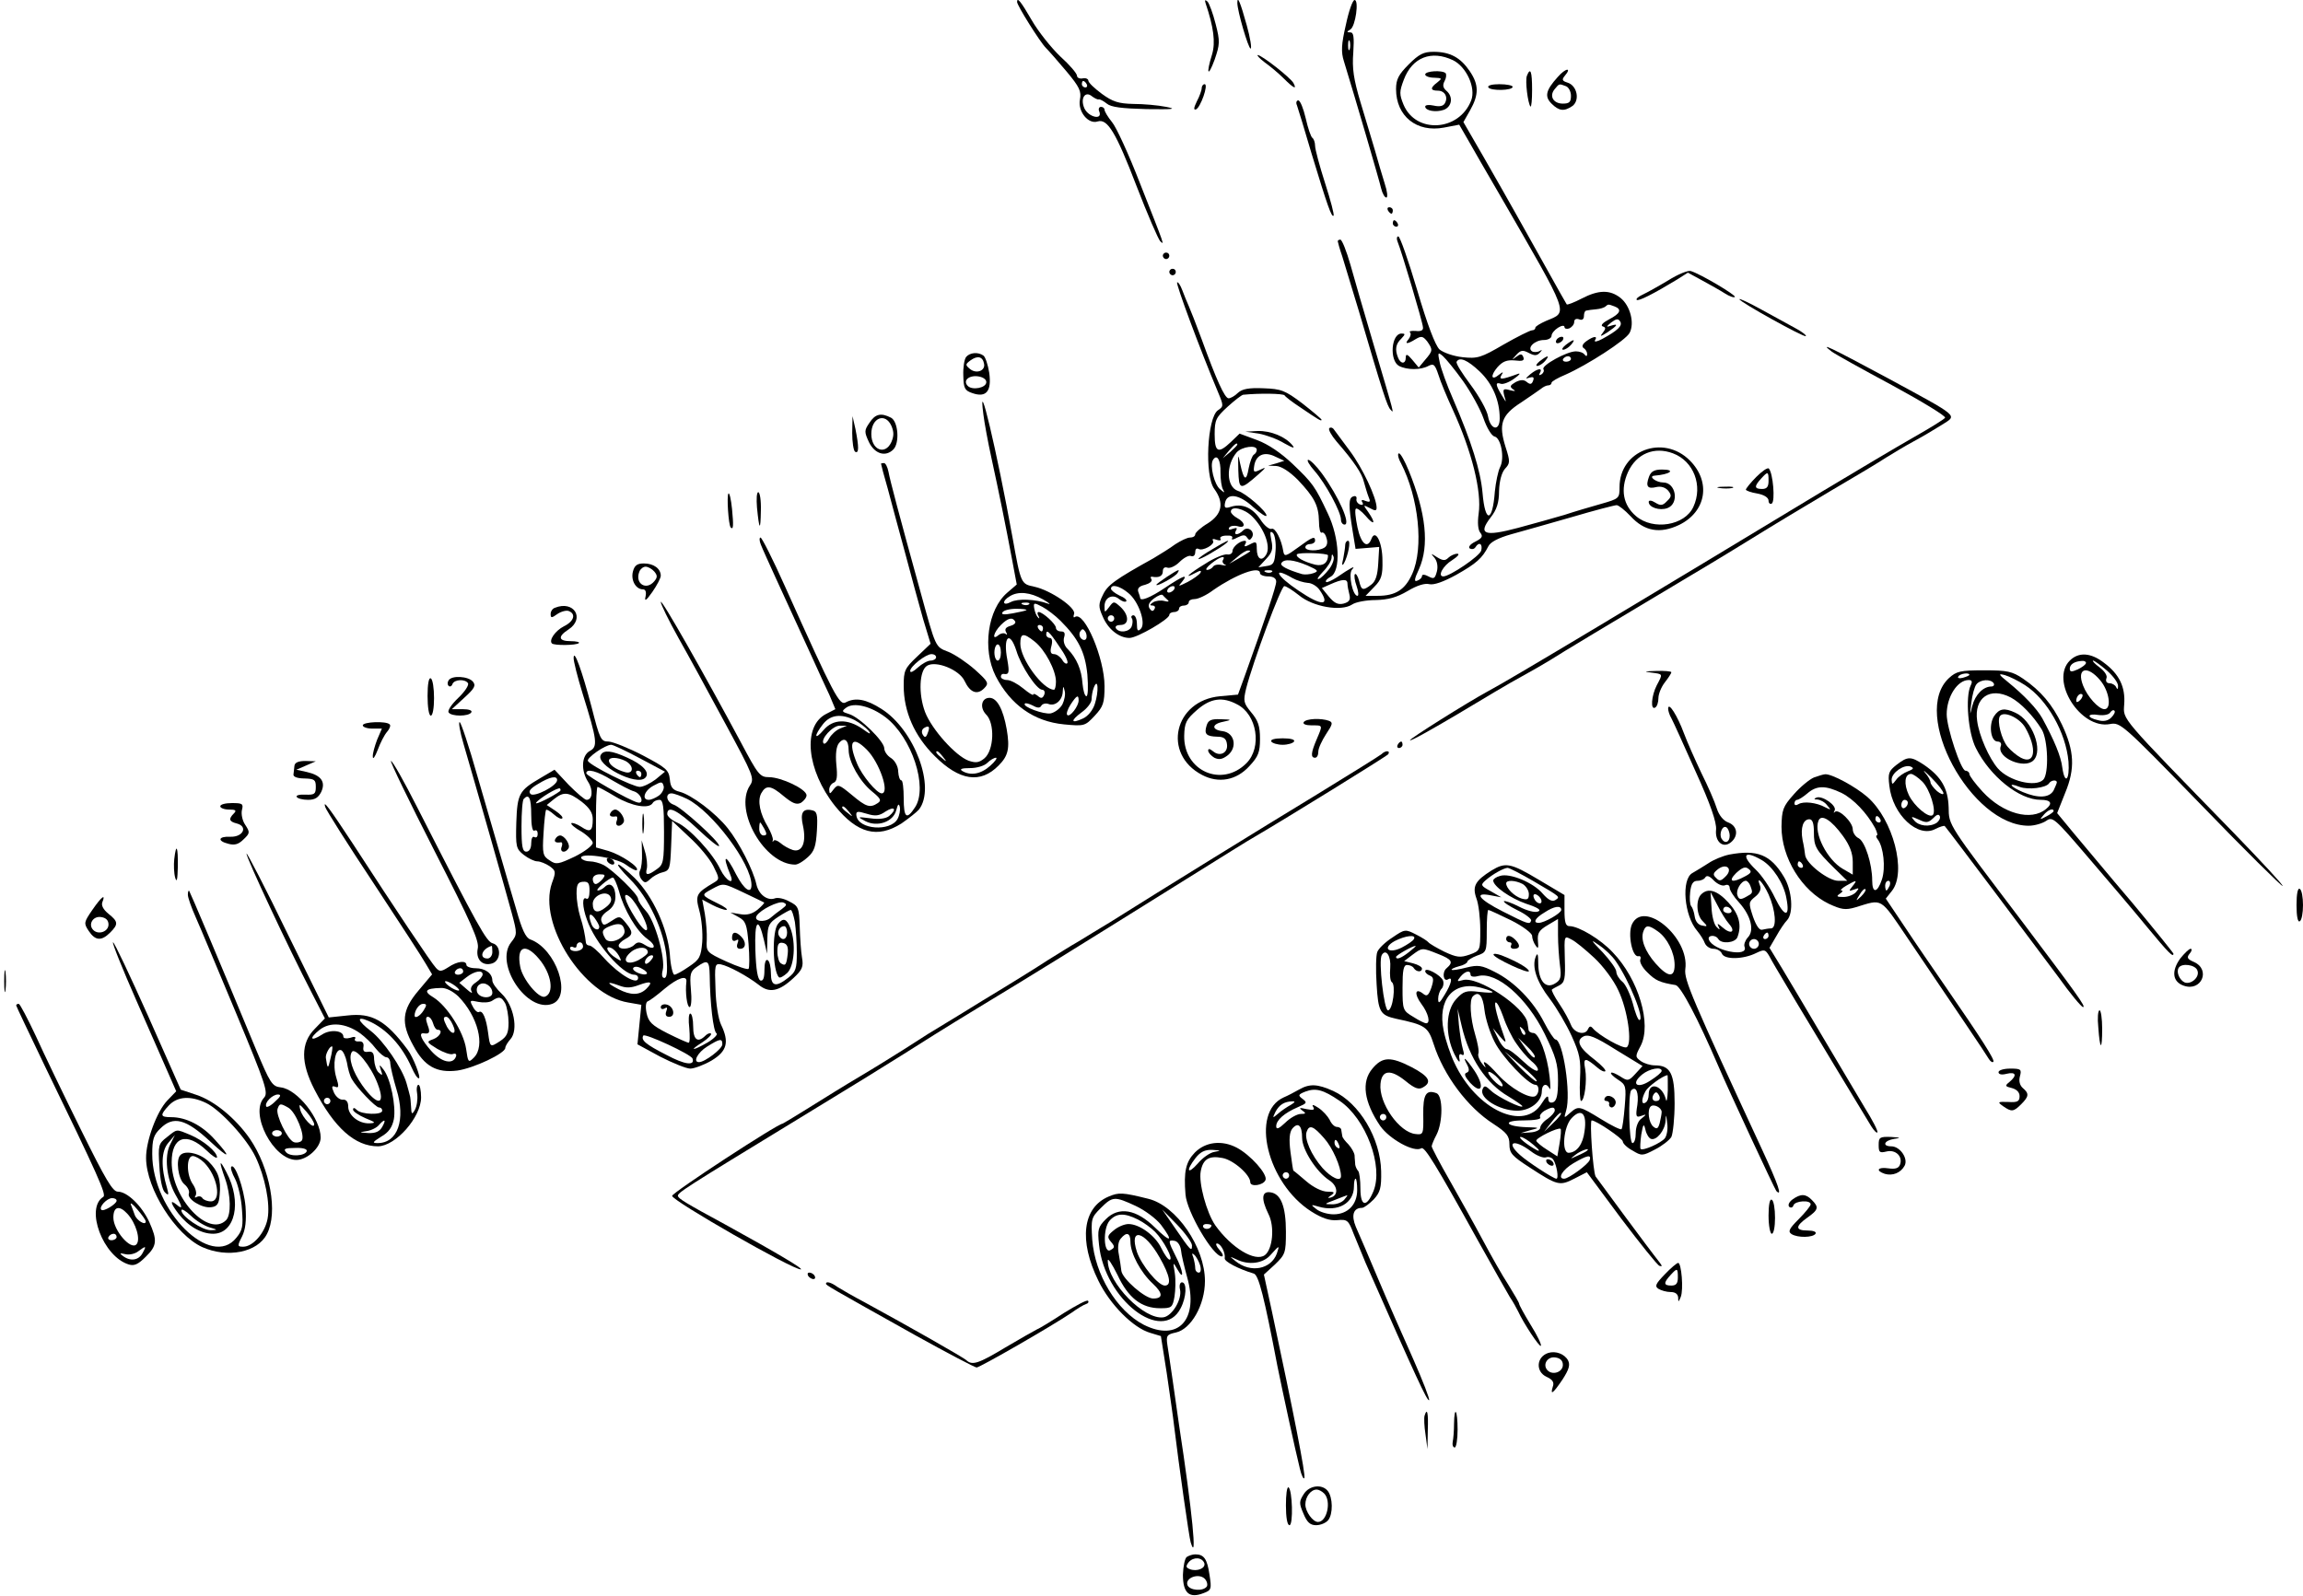 <?xml version="1.0" standalone="no"?>
<!DOCTYPE svg PUBLIC "-//W3C//DTD SVG 20010904//EN"
 "http://www.w3.org/TR/2001/REC-SVG-20010904/DTD/svg10.dtd">
<svg version="1.0" xmlns="http://www.w3.org/2000/svg"
 width="711pt" height="493pt" viewBox="0 0 711 493"
 preserveAspectRatio="xMidYMid meet">
<g transform="translate(0,493) scale(0.1,-0.1)"
fill="#000000" stroke="none">
<path d="M3140 4924 c0 -11 71 -124 89 -142 9 -9 38 -42 64 -73 40 -48 46 -61
41 -87 -7 -36 26 -77 55 -67 30 9 56 -33 120 -200 34 -88 67 -164 73 -170 13
-12 16 -20 -63 180 -34 88 -73 173 -86 188 -13 16 -23 33 -23 38 0 5 -5 9 -11
9 -6 0 -9 -7 -5 -15 10 -27 -33 -17 -46 10 -14 31 2 56 24 37 7 -5 16 -10 20
-9 4 1 15 -5 25 -13 13 -11 46 -15 123 -17 83 -1 95 0 60 7 -25 5 -70 9 -101
9 -46 1 -64 7 -97 31 -23 17 -42 35 -42 41 0 5 -8 9 -17 7 -10 -2 -18 2 -18 8
0 7 -23 34 -52 60 -28 27 -68 77 -88 112 -33 57 -45 72 -45 56z m215 -254 c3
-5 1 -10 -4 -10 -6 0 -11 5 -11 10 0 6 2 10 4 10 3 0 8 -4 11 -10z"/>
<path d="M3722 4920 c25 -74 31 -121 20 -158 -19 -61 -13 -73 8 -16 16 47 17
56 3 110 -8 32 -20 64 -25 69 -8 7 -9 5 -6 -5z"/>
<path d="M3820 4921 c0 -25 34 -141 41 -141 4 0 -1 33 -12 72 -20 72 -29 93
-29 69z"/>
<path d="M4155 4853 c-14 -60 -15 -84 -6 -112 35 -114 110 -370 115 -393 4
-16 11 -28 16 -28 5 0 3 19 -5 43 -7 23 -21 69 -30 102 -10 33 -30 101 -45
150 -21 71 -26 103 -22 153 3 48 1 62 -9 62 -12 0 -12 2 0 9 16 10 27 91 13
91 -6 0 -18 -34 -27 -77z m12 -75 c-3 -7 -5 -2 -5 12 0 14 2 19 5 13 2 -7 2
-19 0 -25z"/>
<path d="M4349 4731 c-31 -31 -39 -46 -39 -76 0 -84 64 -135 148 -119 l47 9
26 -45 c14 -25 59 -103 101 -175 217 -376 210 -357 141 -386 -18 -8 -33 -17
-33 -21 0 -5 -5 -8 -10 -8 -6 0 -46 -20 -88 -44 -70 -41 -81 -44 -127 -39 -28
3 -59 14 -71 24 -13 13 -37 75 -69 184 -27 91 -53 165 -58 165 -5 0 -6 -8 -2
-17 12 -29 77 -247 78 -263 2 -10 -6 -14 -22 -12 -14 1 -22 -1 -18 -4 4 -4 2
-13 -4 -21 -14 -16 -5 -17 22 0 17 10 22 9 35 -7 18 -26 18 -29 -6 -57 l-20
-24 -20 24 c-15 18 -20 19 -20 7 0 -21 -16 -21 -24 0 -10 25 -7 42 10 58 13
14 13 16 1 16 -32 0 -38 -83 -8 -100 25 -13 67 -13 91 0 16 8 20 5 31 -28 6
-20 26 -68 44 -107 59 -129 90 -253 80 -321 -4 -29 -2 -50 5 -59 9 -11 6 -17
-16 -28 -16 -8 -22 -17 -16 -21 6 -3 13 -2 17 4 11 18 23 11 18 -10 -4 -17
-97 -80 -117 -80 -19 0 -1 33 27 50 17 11 25 20 16 20 -8 0 -21 -6 -27 -12
-10 -10 -17 -10 -35 1 -20 13 -21 13 -8 -2 8 -10 11 -27 7 -42 -6 -22 -9 -24
-26 -15 -11 6 -20 7 -20 1 0 -5 -6 -11 -14 -14 -11 -5 -10 4 5 36 32 72 22
172 -32 304 -12 29 -25 53 -30 53 -5 0 -3 -14 6 -30 55 -107 71 -261 35 -342
-22 -49 -51 -68 -107 -68 l-37 0 27 28 c22 22 26 36 25 81 0 57 -22 99 -34 67
-12 -32 -32 -16 -43 35 -6 29 -9 55 -5 58 3 3 17 -7 30 -22 27 -32 33 -24 8
12 -16 22 -16 23 5 12 16 -9 21 -9 21 1 0 31 -44 124 -83 176 -23 31 -45 61
-49 66 -4 6 -10 7 -14 4 -4 -4 6 -22 22 -41 54 -62 79 -99 85 -126 4 -14 10
-35 14 -45 7 -16 5 -18 -9 -13 -11 5 -15 3 -10 -4 4 -7 1 -10 -7 -7 -8 3 -13
11 -11 18 1 6 -3 10 -10 7 -15 -4 -15 -27 -2 -107 l9 -55 37 3 36 3 -3 -51
c-2 -36 -8 -55 -21 -65 -26 -20 -31 -19 -38 11 -4 15 -10 24 -13 21 -3 -3 -1
-20 5 -36 6 -17 7 -31 3 -31 -15 0 -29 67 -17 81 14 15 -5 5 -47 -24 -16 -10
-31 -17 -33 -14 -3 3 3 10 14 16 32 17 28 120 -9 196 -39 83 -46 93 -109 153
-35 33 -74 60 -109 73 l-54 20 -27 -26 c-39 -37 -50 -32 -50 24 0 44 4 52 40
85 22 20 43 36 48 37 51 5 124 4 128 -2 2 -4 24 -21 47 -36 59 -40 67 -45 67
-39 0 2 -27 25 -59 50 -54 41 -66 45 -120 47 -45 2 -66 -2 -79 -14 -10 -10
-23 -17 -29 -17 -12 0 -38 58 -83 182 -17 46 -35 92 -40 103 -5 11 -14 33 -20
49 -6 16 -13 26 -16 24 -4 -5 70 -205 126 -338 18 -43 18 -45 0 -57 -33 -23
-42 -202 -11 -243 31 -43 24 -78 -20 -106 -22 -13 -39 -29 -39 -34 0 -6 -7
-10 -16 -10 -9 0 -29 -10 -46 -21 -16 -12 -47 -31 -67 -43 -119 -66 -142 -83
-156 -113 -14 -28 -14 -37 -1 -66 16 -39 50 -67 83 -67 24 0 123 58 123 71 0
5 7 9 15 9 8 0 15 5 15 10 0 6 7 10 15 10 8 0 15 5 15 10 0 6 8 10 18 10 11 0
37 12 58 28 71 49 144 76 144 52 0 -5 11 -10 25 -10 16 0 25 -6 25 -16 0 -15
-32 -110 -98 -294 l-20 -55 -55 -5 c-142 -13 -180 -178 -56 -243 51 -27 106
-17 146 27 28 30 33 43 33 85 0 39 -6 56 -27 81 -24 29 -25 35 -16 73 21 83
108 317 118 317 6 0 26 -13 45 -28 43 -36 130 -51 164 -29 11 8 45 14 73 14
39 1 65 8 99 28 28 17 54 25 67 21 14 -3 43 7 83 29 62 35 80 51 99 88 6 13
31 26 70 37 33 9 117 33 187 53 71 21 133 37 139 37 6 0 25 -15 43 -34 43 -47
91 -55 150 -27 84 41 99 133 33 199 -82 82 -217 31 -217 -82 0 -35 -1 -36 -57
-52 -32 -9 -83 -24 -113 -34 -30 -9 -95 -27 -143 -40 -105 -28 -125 -20 -85
32 19 24 26 46 26 82 1 31 8 56 18 68 16 17 17 22 2 68 -22 70 -13 98 48 137
27 18 54 37 61 42 7 6 17 11 23 11 5 0 10 3 10 8 0 4 19 15 43 25 66 29 186
106 198 129 16 30 2 84 -28 108 -33 26 -68 25 -120 -2 -23 -12 -44 -20 -46
-18 -2 3 -30 52 -62 110 -71 127 -112 201 -194 344 l-63 109 21 37 c27 48 27
79 -2 121 -28 41 -60 59 -111 59 -31 0 -45 -7 -77 -39z m137 13 c41 -20 71
-85 56 -124 -37 -96 -171 -104 -209 -13 -13 32 -13 40 1 77 26 69 85 92 152
60z m498 -760 c24 -9 19 -22 -16 -40 -19 -10 -28 -19 -20 -22 10 -3 10 -7 0
-20 -10 -12 -7 -12 15 2 31 21 35 28 10 20 -15 -5 -15 -3 1 10 16 12 22 13 28
3 8 -13 -8 -28 -56 -54 -15 -8 -25 -10 -22 -4 10 15 -5 13 -27 -3 -12 -9 -14
-16 -8 -21 6 -3 11 -12 11 -18 0 -8 -3 -8 -8 -2 -4 6 -16 10 -27 10 -28 0
-107 -44 -100 -55 3 -5 0 -12 -6 -16 -8 -4 -9 -3 -5 4 10 17 -7 15 -30 -4 -15
-13 -16 -15 -2 -10 12 3 15 1 11 -10 -4 -11 -9 -12 -19 -4 -9 8 -19 8 -35 0
-17 -10 -19 -14 -8 -22 10 -6 7 -7 -9 -3 -21 6 -23 4 -18 -17 7 -23 7 -23 -8
2 -19 31 -20 41 -3 35 6 -3 26 4 42 16 17 12 21 18 10 14 -49 -18 -58 -18 -50
-4 7 11 6 12 -7 2 -24 -20 -28 -4 -5 23 16 18 29 23 53 21 24 -3 31 -1 27 10
-4 11 -9 11 -22 1 -15 -11 -15 -11 0 6 14 15 20 16 39 6 17 -9 25 -9 34 1 8 9
8 10 -1 5 -7 -4 -18 -4 -23 -1 -17 11 9 35 36 35 13 0 24 6 24 13 0 7 9 18 20
25 11 7 20 8 20 2 0 -5 7 -7 15 -4 8 4 15 12 15 20 0 8 6 11 15 8 9 -4 15 0
15 10 0 9 3 17 8 17 4 1 17 3 30 4 12 1 25 5 29 9 8 7 8 7 27 0z m-467 -231
c24 -34 53 -86 63 -115 10 -29 25 -54 34 -56 20 -4 32 -67 17 -95 -6 -12 -13
-46 -16 -75 -7 -96 -30 -99 -38 -4 -6 68 -34 158 -92 292 -18 41 -36 91 -40
110 -7 32 -6 34 10 20 9 -8 37 -42 62 -77z m333 69 c0 -5 -7 -9 -15 -9 -8 0
-12 4 -9 9 3 4 9 8 15 8 5 0 9 -4 9 -8z m-282 -39 c40 -38 62 -90 62 -145 0
-41 -28 -36 -36 6 -3 19 -28 63 -54 98 -26 35 -46 66 -43 71 9 16 34 5 71 -30z
m-748 -226 c0 -2 -10 -12 -22 -23 l-23 -19 19 23 c18 21 26 27 26 19z m60 -16
c0 -6 -4 -12 -9 -15 -5 -3 -12 -22 -16 -42 -7 -42 -15 -38 -26 13 -7 34 -7 32
-6 -19 2 -62 5 -63 62 -13 24 21 25 24 7 15 -21 -10 -23 -9 -20 11 5 34 31 46
65 29 l28 -13 -25 -8 -25 -7 25 -1 c16 -1 41 -17 67 -43 51 -54 64 -79 65
-128 0 -22 4 -37 8 -35 5 3 12 -4 15 -16 5 -14 2 -25 -6 -30 -19 -12 -59 -11
-59 1 0 6 7 10 15 10 8 0 15 5 15 10 0 15 -7 13 -53 -21 -37 -27 -42 -29 -45
-12 -6 38 -25 74 -36 70 -7 -3 -23 10 -35 29 -25 37 -56 50 -91 39 -18 -6 -21
-3 -18 12 6 32 44 27 87 -13 23 -20 41 -32 41 -26 0 13 -64 69 -88 76 -36 12
-38 79 -4 119 16 18 62 24 62 8z m1285 -11 c64 -24 93 -100 63 -165 -26 -58
-124 -74 -177 -29 -40 34 -49 82 -25 136 26 57 81 80 139 58z m-1397 -59 c0
-22 3 -45 8 -53 6 -11 5 -11 -9 1 -18 14 -33 74 -22 91 12 19 24 0 23 -39z
m98 -136 c37 -37 57 -91 44 -116 -14 -25 -30 -16 -30 17 0 22 -2 23 -21 13
-15 -8 -19 -8 -15 0 4 6 4 11 -1 11 -15 0 -38 -19 -38 -32 0 -7 -8 -12 -17
-10 -9 1 -40 -11 -67 -29 -50 -30 -71 -50 -30 -28 15 8 19 8 15 0 -4 -6 -22
-19 -39 -28 -30 -15 -31 -15 -18 0 21 26 5 20 -52 -18 -46 -31 -77 -43 -77
-31 0 2 -3 11 -6 19 -3 10 3 17 21 21 14 4 23 11 20 17 -4 5 -3 9 2 8 21 -4
33 2 33 17 0 10 6 14 14 11 8 -3 25 5 37 17 13 13 29 22 36 19 7 -3 13 2 13
12 0 9 4 13 10 10 13 -8 52 14 45 25 -4 6 1 7 11 3 10 -3 15 -2 12 3 -4 5 5
10 18 10 14 1 21 -2 18 -8 -4 -6 4 -5 16 2 18 9 24 9 30 0 6 -9 9 -9 15 0 11
18 -12 37 -27 22 -15 -15 -31 -16 -22 0 5 8 2 9 -10 5 -10 -4 -15 -3 -11 4 4
5 15 7 26 4 25 -8 25 11 -1 25 -11 6 -20 15 -20 20 0 19 41 10 66 -15z m72
-106 c-3 -38 -6 -44 -28 -47 l-25 -4 23 25 c20 21 23 32 17 59 -5 25 -4 30 5
22 6 -6 10 -31 8 -55z m-79 -2 c-2 -2 -17 -11 -34 -21 l-30 -17 24 20 c13 12
28 21 34 21 6 0 8 -1 6 -3z m241 -12 c0 -23 -15 -34 -39 -29 -36 9 -62 24 -57
32 4 7 96 4 96 -3z m3 -43 c-11 -14 -25 -28 -32 -30 -7 -2 -1 7 13 22 14 14
26 33 27 43 0 12 2 14 6 4 3 -7 -3 -25 -14 -39z m-327 29 c-4 -5 0 -12 6 -15
7 -3 3 -3 -9 -1 -12 3 -24 1 -28 -5 -3 -5 -12 -10 -18 -10 -7 0 -1 9 13 20 26
21 45 26 36 11z m260 -17 c34 -15 36 -18 19 -24 -11 -4 -27 -5 -35 -3 -47 14
-69 26 -64 34 8 14 37 11 80 -7z m-109 -20 c-3 -3 -12 -4 -19 -1 -8 3 -5 6 6
6 11 1 17 -2 13 -5z m63 -19 c14 -8 35 -14 47 -15 12 0 29 -10 37 -22 35 -50
7 -51 -65 -2 -69 46 -83 76 -19 39z m170 -17 c0 -7 3 -23 6 -34 4 -16 0 -23
-18 -28 -17 -4 -28 1 -45 21 l-22 27 27 12 c36 16 52 17 52 2z m-677 -29 c32
-25 56 -94 39 -111 -9 -9 -12 -6 -12 15 0 15 -5 27 -11 27 -5 0 -8 -4 -5 -9 4
-5 3 -16 0 -25 -7 -18 -39 -22 -49 -6 -3 6 3 10 14 10 28 0 27 31 0 56 -20 18
-21 18 -35 -1 -14 -18 -14 -18 -14 3 0 27 25 39 45 22 9 -7 18 -10 22 -7 3 4
-6 12 -21 18 -14 7 -26 16 -26 21 0 15 27 9 53 -13z m142 11 c-3 -5 -11 -10
-16 -10 -6 0 -7 5 -4 10 3 6 11 10 16 10 6 0 7 -4 4 -10z m-20 -33 c6 -5 1 -6
-10 -3 -11 3 -27 1 -35 -4 -11 -7 -11 -10 -2 -10 7 0 10 -5 6 -11 -4 -8 -9 -7
-15 2 -6 10 -1 20 14 31 12 9 24 14 27 10 3 -4 10 -10 15 -15z m-165 -57 c0
-5 -4 -10 -10 -10 -5 0 -10 5 -10 10 0 6 5 10 10 10 6 0 10 -4 10 -10z m379
-265 c62 -31 78 -133 29 -182 -76 -76 -194 -24 -192 85 1 40 6 50 39 79 42 37
79 42 124 18z"/>
<path d="M4400 4700 c0 -5 12 -10 28 -10 24 -1 25 -2 10 -14 -23 -17 -23 -26
1 -26 22 0 33 -21 21 -40 -5 -8 -17 -10 -34 -6 -14 3 -26 2 -26 -3 0 -13 33
-19 58 -10 25 10 29 41 7 59 -10 9 -12 17 -5 30 5 9 6 20 3 24 -10 10 -63 7
-63 -4z"/>
<path d="M4805 3880 c-3 -5 -2 -10 4 -10 5 0 13 5 16 10 3 6 2 10 -4 10 -5 0
-13 -4 -16 -10z"/>
<path d="M4834 3865 c-10 -8 -14 -15 -8 -15 6 0 17 7 24 15 16 19 9 19 -16 0z"/>
<path d="M4754 3815 c-10 -8 -14 -15 -8 -15 6 0 17 7 24 15 16 19 9 19 -16 0z"/>
<path d="M5091 3458 c-11 -30 -5 -39 23 -32 14 3 27 -1 36 -11 11 -14 11 -19
-4 -33 -13 -14 -20 -14 -36 -4 -11 7 -20 8 -20 2 0 -17 34 -28 58 -19 37 14
26 79 -13 79 -22 0 -47 19 -28 21 50 4 68 19 24 19 -24 0 -34 -6 -40 -22z"/>
<path d="M3743 3234 c-24 -14 -43 -27 -43 -30 0 -6 67 33 85 48 17 15 1 8 -42
-18z"/>
<path d="M3603 3149 c-18 -12 -33 -23 -33 -25 0 -7 58 25 65 36 9 14 5 13 -32
-11z"/>
<path d="M3725 2689 c-8 -26 -1 -33 33 -34 20 0 28 -6 30 -23 4 -27 -22 -40
-43 -22 -10 8 -15 9 -15 2 0 -6 9 -16 19 -22 15 -7 25 -5 42 8 30 25 20 69
-16 74 -35 4 -35 22 1 29 28 6 28 7 -8 8 -29 1 -38 -3 -43 -20z"/>
<path d="M3905 4737 c17 -12 43 -34 58 -49 31 -31 42 -36 30 -14 -10 17 -98
86 -110 86 -4 0 6 -11 22 -23z"/>
<path d="M4809 4692 c-37 -41 -41 -60 -19 -82 23 -23 39 -25 65 -7 23 18 14
63 -16 72 -16 5 -18 9 -8 21 23 27 2 24 -22 -4z m25 -28 c9 -3 16 -17 16 -30
0 -19 -5 -24 -25 -24 -30 0 -43 24 -25 45 14 17 13 17 34 9z"/>
<path d="M4714 4696 c-6 -15 3 -86 11 -95 3 -2 5 21 5 52 0 56 -5 71 -16 43z"/>
<path d="M3710 4658 c0 -7 -7 -26 -15 -41 -9 -19 -11 -27 -3 -25 14 5 40 78
27 78 -5 0 -9 -6 -9 -12z"/>
<path d="M4595 4660 c7 -11 75 -10 75 2 0 4 -18 8 -41 8 -23 0 -38 -4 -34 -10z"/>
<path d="M4004 4605 c3 -8 24 -77 46 -152 48 -158 61 -195 67 -189 3 2 -9 47
-26 100 -17 53 -31 105 -31 116 0 10 -4 21 -8 24 -5 3 -14 30 -21 61 -7 30
-17 55 -23 55 -5 0 -8 -7 -4 -15z"/>
<path d="M4285 4280 c3 -5 8 -10 11 -10 2 0 4 5 4 10 0 6 -5 10 -11 10 -5 0
-7 -4 -4 -10z"/>
<path d="M4300 4240 c0 -5 5 -10 11 -10 5 0 7 5 4 10 -3 6 -8 10 -11 10 -2 0
-4 -4 -4 -10z"/>
<path d="M4130 4185 c0 -2 6 -24 14 -47 7 -24 30 -99 51 -168 75 -256 88 -295
98 -305 11 -12 15 -26 -52 200 -28 94 -60 205 -72 248 -12 42 -26 77 -31 77
-4 0 -8 -2 -8 -5z"/>
<path d="M3590 4140 c0 -5 5 -10 10 -10 6 0 10 5 10 10 0 6 -4 10 -10 10 -5 0
-10 -4 -10 -10z"/>
<path d="M3610 4090 c0 -5 5 -10 10 -10 6 0 10 5 10 10 0 6 -4 10 -10 10 -5 0
-10 -4 -10 -10z"/>
<path d="M5150 4064 c-30 -18 -66 -38 -79 -44 -13 -6 -21 -13 -18 -16 5 -5 51
18 125 63 l33 21 44 -24 c24 -13 56 -31 70 -40 14 -9 28 -14 31 -11 5 5 -106
71 -136 80 -8 3 -40 -10 -70 -29z"/>
<path d="M5370 4006 c0 -8 200 -119 205 -114 3 2 -12 14 -33 25 -20 11 -67 37
-104 57 -38 21 -68 35 -68 32z"/>
<path d="M5654 3845 c10 -8 95 -55 188 -105 92 -50 166 -95 163 -100 -3 -5
-47 -32 -98 -61 -51 -29 -177 -104 -282 -167 -534 -323 -972 -586 -1030 -616
-63 -34 -246 -149 -242 -152 3 -3 68 34 146 80 78 47 167 100 199 117 31 17
71 40 87 50 34 22 204 124 380 229 66 39 174 104 240 145 66 41 179 109 250
151 72 42 147 87 168 101 21 13 59 36 85 50 26 14 65 37 87 51 48 31 60 21
-174 148 -170 91 -206 109 -167 79z"/>
<path d="M2983 3828 c-6 -7 -10 -33 -9 -58 1 -39 4 -46 28 -54 43 -15 60 6 52
63 -4 25 -12 49 -18 53 -17 12 -42 9 -53 -4z m55 -21 c5 -22 -24 -33 -44 -16
-14 12 -14 14 2 26 22 16 38 12 42 -10z m7 -57 c0 -18 -43 -26 -57 -12 -16 16
2 33 30 30 16 -2 27 -9 27 -18z"/>
<path d="M3036 3650 c3 -25 14 -85 25 -135 24 -110 43 -204 63 -310 l15 -80
-29 -25 c-61 -52 -78 -175 -36 -258 46 -89 118 -140 211 -149 63 -6 65 -5 95
27 26 28 30 39 30 91 0 86 -62 232 -91 214 -5 -4 -6 1 -3 9 7 19 -72 73 -122
84 -42 9 -42 7 -68 152 -49 270 -108 518 -90 380z m184 -571 c19 -11 26 -17
15 -13 -38 14 -93 16 -114 5 -26 -14 -29 3 -3 18 26 16 63 12 102 -10z m-43
-15 c-3 -3 -12 -4 -19 -1 -8 3 -5 6 6 6 11 1 17 -2 13 -5z m97 -51 c55 -55 76
-96 83 -166 3 -38 2 -67 -3 -67 -5 0 -10 18 -12 39 -3 43 -18 78 -45 106 -11
10 -15 25 -12 36 4 13 2 19 -9 19 -9 0 -16 5 -16 11 0 12 -40 48 -53 49 -5 0
-5 -6 -1 -12 4 -7 3 -10 -1 -5 -5 4 -10 17 -12 28 -3 18 -1 19 25 5 15 -8 40
-27 56 -43z m-105 33 c-2 -2 -21 -6 -42 -10 -27 -5 -37 -4 -32 3 3 6 22 11 42
11 20 0 34 -2 32 -4z m-35 -35 c3 -5 -4 -11 -15 -14 -14 -4 -18 -10 -13 -19 4
-7 4 -10 -1 -6 -4 4 -14 3 -22 -3 -22 -19 -16 8 7 31 22 22 36 25 44 11z m86
-21 c0 -5 -2 -10 -4 -10 -3 0 -8 5 -11 10 -3 6 -1 10 4 10 6 0 11 -4 11 -10z
m133 -33 c-3 -5 -10 -4 -15 1 -6 6 -7 16 -3 22 6 9 9 9 16 -1 4 -7 5 -17 2
-22z m-83 -23 c18 -25 29 -48 25 -52 -3 -4 -11 1 -16 11 -6 9 -17 17 -25 17
-10 0 -13 7 -8 25 4 15 2 25 -5 25 -6 0 -11 5 -11 10 0 18 9 11 40 -36z m-76
15 c32 -25 66 -89 66 -124 0 -14 -3 -25 -6 -25 -34 0 -104 95 -104 142 0 33 9
35 44 7z m-56 -29 c14 -47 62 -119 79 -120 7 0 10 -7 7 -15 -5 -12 -10 -13
-20 -4 -8 6 -14 8 -14 4 0 -4 -14 5 -31 19 -17 14 -39 26 -50 26 -10 0 -19 5
-19 10 0 6 3 9 8 9 17 -3 19 3 12 43 -14 72 7 93 28 28z m-48 -5 c0 -14 -4
-25 -10 -25 -5 0 -10 11 -10 25 0 14 5 25 10 25 6 0 10 -11 10 -25z m290 -159
c-6 -19 -21 -38 -37 -45 -37 -17 -39 -7 -4 19 17 12 31 30 31 40 0 10 3 27 7
37 13 33 16 -12 3 -51z m-100 -1 c-7 -13 -23 -25 -36 -28 -22 -4 -89 21 -80
30 2 3 13 0 25 -6 14 -8 22 -8 26 0 4 6 14 8 22 5 20 -8 43 11 44 38 1 18 2
19 6 2 3 -10 -1 -29 -7 -41z m50 12 c0 -18 -27 -53 -35 -45 -4 3 1 18 10 32
19 29 25 32 25 13z"/>
<path d="M2684 3624 c-16 -23 -16 -28 -1 -60 18 -36 51 -46 75 -22 20 20 15
86 -7 98 -31 16 -49 12 -67 -16z m68 -9 c8 -19 8 -31 0 -50 -19 -42 -62 -25
-62 25 0 50 43 67 62 25z"/>
<path d="M2631 3593 c0 -28 4 -55 9 -58 12 -7 12 15 1 70 l-9 40 -1 -52z"/>
<path d="M3886 3591 c22 -4 58 -17 79 -30 27 -15 34 -17 25 -6 -22 27 -67 45
-107 44 l-38 -2 41 -6z"/>
<path d="M4059 3475 c34 -39 81 -126 81 -150 0 -8 5 -15 11 -15 20 0 -17 85
-70 158 -17 23 -36 42 -42 42 -6 0 3 -16 20 -35z"/>
<path d="M2720 3498 c0 -2 9 -37 21 -78 11 -41 35 -131 54 -200 18 -69 43
-159 55 -202 l23 -76 -42 -40 c-38 -36 -41 -43 -41 -90 0 -79 33 -155 96 -217
76 -76 141 -86 197 -29 30 30 35 53 25 112 -11 62 -30 97 -53 97 -25 0 -31
-30 -11 -51 28 -27 25 -111 -5 -136 -16 -13 -26 -15 -49 -7 -40 15 -113 96
-134 150 -21 56 -18 128 6 143 27 17 100 -12 116 -47 17 -36 39 -44 60 -23 16
16 14 20 -28 58 -25 22 -62 47 -82 55 -41 16 -38 10 -87 188 -67 242 -93 341
-98 368 -3 15 -9 27 -14 27 -5 0 -9 -1 -9 -2z m170 -598 c0 -5 -8 -10 -17 -10
-9 0 -27 -10 -40 -22 -13 -12 -23 -17 -23 -10 0 14 48 52 66 52 8 0 14 -4 14
-10z m-26 -234 c-5 -14 -9 -15 -15 -5 -5 8 -3 17 4 21 15 9 19 4 11 -16z m47
-73 c13 -16 12 -17 -3 -4 -17 13 -22 21 -14 21 2 0 10 -8 17 -17z m146 -28
c-29 -26 -61 -31 -86 -16 -10 6 -2 9 24 9 21 0 44 7 53 16 9 9 21 16 27 16 5
0 -3 -12 -18 -25z"/>
<path d="M5422 3457 c-18 -18 -32 -36 -32 -39 0 -3 16 -9 35 -12 22 -4 35 -13
35 -22 0 -8 5 -12 10 -9 11 7 4 93 -9 108 -4 4 -21 -8 -39 -26z m38 -12 c0
-18 -5 -25 -20 -25 -24 0 -25 8 -3 32 21 23 23 23 23 -7z"/>
<path d="M5308 3423 c12 -2 30 -2 40 0 9 3 -1 5 -23 4 -22 0 -30 -2 -17 -4z"/>
<path d="M2249 3406 c-6 -6 0 -98 7 -105 8 -8 9 5 4 57 -3 30 -8 51 -11 48z"/>
<path d="M2337 3363 c7 -71 11 -75 12 -10 1 31 -3 57 -8 57 -5 0 -6 -21 -4
-47z"/>
<path d="M2349 3248 c5 -13 26 -59 46 -103 20 -44 45 -98 55 -120 10 -22 35
-76 55 -120 20 -44 45 -99 56 -122 l18 -43 -29 -15 c-73 -38 -60 -173 28 -284
69 -85 131 -101 205 -54 23 16 47 35 54 43 53 68 -14 247 -116 311 -47 30 -80
36 -110 20 -19 -11 -36 21 -187 357 -37 83 -72 152 -76 152 -4 0 -4 -10 1 -22z
m385 -533 c81 -62 132 -216 91 -278 -26 -40 -35 -33 -35 28 0 30 -3 55 -7 55
-5 0 -9 12 -10 27 0 16 -10 34 -22 42 -12 7 -21 21 -21 30 0 22 -77 97 -109
106 -23 7 -23 9 -8 20 24 17 76 4 121 -30z m-95 -9 c15 -8 34 -23 42 -32 10
-13 5 -12 -18 5 -46 32 -91 31 -120 -3 -29 -34 -31 -19 -2 18 23 29 56 33 98
12z m-46 -26 c-12 -5 -27 -19 -33 -30 -6 -12 -14 -19 -17 -16 -12 12 28 56 50
55 l22 0 -22 -9z m27 -66 c0 -37 35 -98 72 -128 27 -22 30 -28 18 -36 -24 -16
-36 -12 -80 25 -40 33 -43 34 -56 18 -12 -16 -13 -16 -14 -2 0 9 6 19 14 22
10 4 12 19 8 56 -3 33 0 56 8 66 16 20 30 10 30 -21z m56 1 c39 -39 72 -135
46 -135 -15 0 -61 55 -76 92 -29 69 -15 88 30 43z m95 -214 c-22 -40 -121 -33
-127 10 -2 14 3 15 32 6 26 -8 38 -7 58 7 28 18 36 7 11 -14 -10 -8 -31 -11
-58 -7 -41 5 -41 5 -15 -9 37 -19 86 -2 95 34 5 19 8 22 11 10 2 -9 -1 -26 -7
-37z m-150 22 c13 -16 12 -17 -3 -4 -10 7 -18 15 -18 17 0 8 8 3 21 -13z"/>
<path d="M4153 3247 c0 -7 -3 -26 -6 -42 -5 -19 -4 -24 2 -15 13 24 22 70 13
70 -5 0 -9 -6 -9 -13z"/>
<path d="M1954 3165 c-7 -27 9 -55 31 -55 8 0 11 -8 8 -22 -4 -17 2 -13 21 14
14 20 26 43 26 50 0 22 -22 38 -52 38 -21 0 -29 -6 -34 -25z m66 0 c10 -12 10
-18 0 -30 -25 -30 -61 -7 -46 30 3 8 12 15 19 15 8 0 20 -7 27 -15z"/>
<path d="M2040 3071 c0 -7 24 -56 54 -110 30 -53 95 -172 145 -265 87 -161 91
-170 76 -192 -50 -77 46 -244 140 -244 8 0 25 10 39 23 20 18 25 33 28 82 3
52 0 60 -16 63 -28 6 -36 -9 -27 -48 11 -51 -2 -83 -31 -75 -13 4 -30 14 -39
22 -10 8 -19 11 -21 6 -3 -4 -4 -3 -2 3 1 6 -6 24 -15 40 -25 41 -33 81 -21
104 15 27 30 25 70 -9 27 -22 39 -27 53 -20 9 6 17 16 17 23 0 19 -78 56 -116
56 -28 0 -34 8 -87 108 -112 209 -247 447 -247 433z m320 -701 c8 -15 8 -20
-3 -20 -7 0 -13 9 -13 20 0 11 1 20 3 20 1 0 7 -9 13 -20z"/>
<path d="M1713 3053 c-7 -2 -13 -11 -13 -19 0 -13 3 -13 21 0 12 8 28 12 35 9
23 -9 16 -32 -15 -47 -27 -14 -47 -43 -37 -53 7 -7 76 -6 83 1 4 3 -8 6 -25 6
-38 0 -41 14 -7 36 52 34 17 91 -42 67z"/>
<path d="M1771 2899 c-1 -9 12 -60 28 -112 45 -144 47 -163 22 -176 -26 -14
-28 -61 -5 -96 16 -25 13 -55 -5 -55 -6 0 -30 21 -55 46 l-44 47 -44 -26 c-65
-38 -71 -48 -74 -137 -2 -75 -1 -81 23 -100 14 -11 33 -20 42 -20 9 0 26 -7
38 -15 19 -14 20 -17 7 -52 -44 -126 97 -347 236 -369 l40 -7 -6 -61 -6 -61
70 -38 c39 -20 81 -37 93 -37 12 0 42 11 66 25 48 29 55 57 29 111 -8 16 -16
65 -17 109 -3 75 -2 80 16 77 25 -5 82 -36 117 -63 33 -27 63 -21 108 21 27
25 31 35 26 63 -3 17 -6 60 -7 95 -2 59 -4 64 -32 78 -16 9 -35 13 -44 10 -23
-9 -51 11 -58 44 -10 44 -53 128 -88 172 -38 48 -113 104 -149 113 -21 5 -28
14 -30 38 -3 29 -11 36 -83 74 -44 23 -92 42 -106 43 -24 0 -27 6 -53 108 -29
110 -54 179 -55 151z m205 -311 l77 -41 -29 -24 c-16 -12 -38 -23 -49 -23 -21
0 -150 64 -160 80 -5 9 53 50 72 50 6 0 46 -19 89 -42z m-87 -67 c26 -15 57
-32 69 -35 23 -8 32 -40 10 -34 -25 6 -158 82 -158 90 0 16 34 7 79 -21z
m-169 0 c0 -18 -71 -54 -82 -43 -8 8 -1 17 23 31 36 22 59 27 59 12z m314 -48
c-10 -7 -24 -13 -31 -13 -23 0 -14 29 15 44 24 13 27 13 31 -2 2 -8 -5 -22
-15 -29z m-305 14 c-21 -16 -79 -45 -74 -36 10 14 68 49 74 44 2 -3 2 -6 0 -8z
m171 -17 c51 -30 103 -39 115 -20 3 6 13 10 21 10 11 0 14 -20 14 -99 0 -92
-2 -101 -22 -115 -29 -21 -37 -20 -31 2 2 10 0 34 -6 53 l-10 34 1 -40 c1 -22
-2 -46 -6 -53 -4 -7 -2 -19 4 -27 10 -13 14 -12 27 0 8 8 25 18 38 21 23 6 24
11 27 82 l3 77 53 -50 c30 -27 63 -67 74 -89 19 -38 20 -41 3 -51 -56 -33 -59
-39 -46 -87 7 -25 11 -68 9 -97 -4 -46 -8 -54 -41 -76 -20 -14 -40 -25 -45
-25 -5 0 -12 29 -14 63 -7 80 -52 179 -109 236 -23 22 -45 41 -50 41 -5 0 11
-20 35 -44 59 -58 107 -162 114 -243 3 -44 1 -63 -7 -63 -7 0 -9 9 -5 24 9 36
-24 153 -52 183 -13 14 -24 31 -24 37 0 14 -77 89 -107 105 -12 6 -31 11 -42
11 -11 0 -22 4 -26 9 -12 20 106 4 137 -19 16 -12 32 -20 34 -17 9 9 -48 47
-87 59 l-39 11 0 94 c0 51 2 93 5 93 2 0 27 -13 55 -30z m-104 -16 c24 -19 34
-34 34 -54 0 -37 -8 -42 -36 -23 -14 9 -27 13 -30 11 -3 -3 11 -15 31 -26 19
-12 35 -28 35 -35 0 -8 -25 -27 -55 -42 -51 -24 -58 -26 -78 -12 -21 13 -23
21 -19 83 2 38 6 71 8 73 2 2 13 -4 24 -14 11 -10 23 -16 26 -12 3 3 -6 13
-21 23 l-27 18 22 18 c30 24 45 23 86 -8z m325 9 c78 -39 199 -200 199 -266 0
-30 -23 -14 -47 32 -33 66 -45 64 -18 -1 14 -34 -14 -18 -31 17 -23 50 -98
130 -134 145 -16 7 -30 19 -30 26 0 28 31 13 95 -47 36 -34 65 -57 65 -51 0
14 -116 119 -140 127 -22 7 -28 35 -7 35 8 0 29 -8 48 -17z m-481 -49 c0 -34
4 -53 10 -49 6 3 10 -1 10 -10 0 -9 -4 -13 -10 -10 -6 4 -10 -5 -10 -19 0 -16
-6 -26 -15 -26 -12 0 -15 15 -15 78 0 43 3 82 7 85 16 17 23 3 23 -49z m220
-199 c-7 -8 -16 -15 -21 -15 -5 0 -9 7 -9 15 0 9 9 15 21 15 18 0 19 -2 9 -15z
m51 -37 c15 -57 54 -123 87 -147 31 -22 25 -39 -7 -19 -16 10 -23 10 -33 0
-14 -14 -48 -16 -48 -2 0 5 9 14 20 20 25 13 25 22 2 50 -18 22 -20 22 -44 6
-23 -15 -26 -15 -31 -1 -4 9 3 21 18 31 17 11 25 26 25 45 0 32 -16 47 -33 30
-6 -6 -16 -11 -21 -11 -12 0 34 39 46 40 4 0 12 -19 19 -42z m-91 1 c0 -18 -4
-28 -10 -24 -13 8 -13 -24 2 -65 24 -71 110 -170 146 -170 7 0 12 -4 12 -10 0
-24 -57 9 -103 59 -20 23 -41 41 -47 41 -5 0 -10 3 -11 8 -3 26 -8 51 -18 82
-6 19 -11 51 -11 70 0 29 4 36 20 37 16 1 20 -4 20 -28z m477 -6 c32 -15 60
-29 62 -30 2 -1 -7 -11 -20 -22 -16 -13 -33 -18 -54 -14 l-30 5 25 -14 c22
-12 26 -22 31 -83 3 -39 3 -73 0 -77 -3 -3 -34 7 -69 23 -61 28 -62 30 -60 66
1 21 -2 57 -6 81 l-8 44 30 -16 c17 -9 37 -16 44 -16 7 1 -5 10 -26 20 -52 26
-52 26 -19 44 37 20 34 20 100 -11z m-427 -45 c-25 -20 -40 -16 -40 11 0 26
42 43 54 23 6 -11 3 -21 -14 -34z m111 -21 c31 -59 16 -68 -19 -13 -35 55 -43
88 -16 65 8 -7 24 -30 35 -52z m433 16 c-10 -7 -27 -20 -36 -28 -19 -15 -52
-10 -42 7 12 19 67 46 82 41 12 -5 12 -8 -4 -20z m40 -40 c3 -21 6 -64 6 -95
0 -49 -3 -59 -26 -77 -39 -31 -54 -27 -54 13 0 19 -4 38 -10 41 -6 4 -10 -9
-10 -30 0 -25 -4 -35 -12 -33 -9 3 -14 34 -16 94 -3 93 9 106 27 29 l9 -40 1
47 c1 41 5 48 34 67 17 11 35 21 38 21 4 0 9 -17 13 -37z m-604 -15 c0 -14
-18 -9 -24 8 -11 28 -6 39 9 20 8 -11 15 -23 15 -28z m78 -11 c5 -24 -46 -46
-59 -26 -13 22 -11 29 14 39 28 11 41 8 45 -13z m-128 -50 c0 -7 -9 -13 -20
-14 -11 -1 -20 3 -20 8 0 6 5 7 10 4 6 -3 10 -1 10 4 0 6 5 11 10 11 6 0 10
-6 10 -13z m111 -29 c9 -17 8 -18 -10 -6 -25 15 -36 39 -15 31 8 -3 19 -14 25
-25z m89 11 c0 -5 -13 -15 -29 -24 -38 -19 -54 0 -22 26 21 17 51 16 51 -2z
m10 -24 c-7 -9 -15 -13 -17 -11 -7 7 7 26 19 26 6 0 6 -6 -2 -15z m181 -47 c1
-85 11 -173 21 -179 5 -3 -7 -16 -27 -28 -47 -27 -60 -27 -17 0 18 12 30 24
27 27 -3 3 -11 0 -17 -6 -24 -24 -38 -13 -38 28 0 22 -4 40 -9 40 -5 0 -6 -20
-3 -45 2 -25 2 -45 -2 -45 -4 0 -33 13 -65 29 -49 25 -59 35 -65 63 -4 20 -2
34 4 36 6 2 29 19 51 38 42 35 71 44 68 22 -4 -32 2 -78 10 -78 5 0 7 24 4 54
-4 48 -2 56 18 70 34 24 39 20 40 -26z m-194 5 c-9 -8 -48 8 -42 18 4 5 14 5
26 -2 12 -6 18 -13 16 -16z m-25 -35 c38 14 45 10 23 -12 -21 -20 -48 -20 -85
-1 -39 20 -38 26 0 12 23 -9 38 -8 62 1z m166 -227 c8 -23 -24 -19 -80 11 -65
33 -80 46 -72 60 5 8 148 -58 152 -71z m92 44 c0 -14 -54 -55 -72 -55 -20 0
-4 30 25 48 40 25 47 26 47 7z"/>
<path d="M1855 2599 c-19 -30 110 -98 137 -71 16 16 -7 41 -57 63 -46 21 -71
24 -80 8z m76 -19 c28 -15 25 -43 -3 -34 -28 8 -48 23 -48 35 0 12 27 11 51
-1z m49 -40 c0 -5 -2 -10 -4 -10 -3 0 -8 5 -11 10 -3 6 -1 10 4 10 6 0 11 -4
11 -10z"/>
<path d="M1885 2420 c-6 -9 1 -14 17 -11 4 0 5 -6 2 -14 -7 -17 11 -21 21 -5
7 11 -12 40 -26 40 -4 0 -11 -4 -14 -10z"/>
<path d="M1983 2385 c0 -27 2 -38 4 -22 2 15 2 37 0 50 -2 12 -4 0 -4 -28z"/>
<path d="M1875 2270 c3 -5 11 -10 16 -10 6 0 7 5 4 10 -3 6 -11 10 -16 10 -6
0 -7 -4 -4 -10z"/>
<path d="M1715 2340 c-6 -9 1 -14 17 -11 4 0 5 -6 2 -14 -7 -17 11 -21 21 -5
7 11 -12 40 -26 40 -4 0 -11 -4 -14 -10z"/>
<path d="M2260 2034 c0 -9 5 -12 12 -8 8 5 9 2 5 -9 -4 -11 -1 -17 8 -17 18 0
20 21 3 38 -17 17 -28 15 -28 -4z"/>
<path d="M2402 2077 c-19 -22 -17 -146 3 -165 3 -3 14 3 25 13 22 20 28 93 10
139 -11 29 -22 33 -38 13z m28 -27 c0 -21 -15 -27 -25 -10 -7 12 2 30 16 30 5
0 9 -9 9 -20z m2 -65 c-4 -35 -7 -39 -21 -30 -6 3 -11 20 -11 36 0 24 4 30 18
27 12 -3 16 -12 14 -33z"/>
<path d="M2040 1820 c0 -6 5 -8 12 -4 8 5 9 2 5 -9 -4 -11 -1 -17 9 -17 21 0
14 34 -9 38 -9 2 -17 -2 -17 -8z"/>
<path d="M6390 2890 c-62 -62 33 -213 124 -196 32 6 38 1 281 -249 136 -141
250 -253 252 -251 3 2 -65 75 -150 163 -356 366 -342 349 -339 398 4 53 -15
93 -62 128 -41 32 -79 34 -106 7z m50 -7 c0 -5 -11 -13 -25 -20 -20 -9 -25 -8
-25 2 0 13 14 23 38 24 6 1 12 -2 12 -6z m65 -24 c19 -17 35 -38 34 -48 0 -10
-2 -11 -6 -3 -2 6 -12 12 -20 12 -9 0 -13 6 -10 15 4 8 -5 22 -21 34 -15 11
-24 21 -20 21 4 0 23 -14 43 -31z m-21 -30 c28 -33 36 -89 13 -89 -18 0 -53
39 -66 73 -21 54 13 64 53 16z m-62 -61 c-7 -7 -12 -8 -12 -2 0 14 12 26 19
19 2 -3 -1 -11 -7 -17z m96 -54 c-10 -10 -24 -13 -41 -8 -36 8 -34 22 2 16 16
-2 32 1 36 8 4 6 10 9 13 5 3 -3 -1 -12 -10 -21z"/>
<path d="M5098 2853 c37 -5 36 -3 17 -39 -17 -33 -20 -78 -5 -69 6 3 10 17 10
29 0 13 9 35 20 49 11 14 20 28 20 31 0 3 -21 5 -47 4 -37 -1 -40 -2 -15 -5z"/>
<path d="M6017 2836 c-119 -110 68 -456 246 -456 18 0 42 7 54 15 20 14 25 10
130 -113 60 -70 142 -166 181 -214 67 -81 82 -96 82 -83 0 2 -57 73 -127 157
-71 83 -151 180 -180 214 l-52 63 25 63 c31 75 28 129 -10 210 -30 63 -66 105
-120 142 -34 23 -49 26 -121 26 -73 0 -85 -3 -108 -24z m63 10 c0 -2 -9 -6
-20 -9 -11 -3 -18 -1 -14 4 5 9 34 13 34 5z m172 -32 c68 -44 126 -146 134
-236 4 -57 -11 -73 -19 -19 -4 35 -25 85 -62 153 -17 30 -56 71 -105 111 -31
25 -32 28 -10 22 14 -4 42 -18 62 -31z m-168 -1 c-17 -35 -8 -146 16 -193 44
-88 134 -160 200 -160 32 0 38 -11 17 -28 -46 -39 -133 -15 -196 53 -23 25
-41 49 -41 55 0 5 -6 10 -12 10 -14 0 -58 133 -58 174 0 54 33 106 68 106 10
0 12 -5 6 -17z m71 7 c3 -5 0 -10 -7 -10 -25 0 -50 -25 -59 -60 -8 -32 -8 -31
-3 10 3 24 10 50 16 57 12 15 44 17 53 3z m53 -44 c30 -16 69 -56 95 -98 20
-32 23 -138 5 -156 -24 -24 -106 -4 -140 35 -27 31 -58 101 -64 147 -10 71 39
106 104 72z m142 -262 c0 -3 -5 -14 -10 -25 -13 -23 -47 -25 -95 -5 -40 17
-48 31 -10 16 27 -10 82 -3 91 11 6 10 24 12 24 3z m-10 -89 c0 -2 -10 -10
-22 -16 -21 -11 -22 -11 -9 4 13 16 31 23 31 12z"/>
<path d="M6156 2718 c-17 -27 -10 -78 11 -78 9 0 13 -6 10 -14 -14 -35 72 -73
101 -44 31 31 -4 124 -56 147 -34 16 -50 13 -66 -11z m96 -34 c38 -66 31 -117
-13 -94 -13 7 -31 22 -41 34 -19 23 -33 79 -24 94 11 18 60 -4 78 -34z"/>
<path d="M1320 2781 c0 -34 4 -61 10 -61 6 0 10 24 10 54 0 30 -4 58 -10 61
-6 4 -10 -17 -10 -54z"/>
<path d="M1385 2829 c-4 -6 -4 -13 0 -17 4 -4 10 -1 12 6 6 14 39 16 48 2 3
-6 -10 -26 -30 -45 -20 -19 -34 -39 -30 -45 8 -13 62 -13 70 0 4 6 -7 10 -27
10 l-33 0 38 35 c32 29 37 38 27 50 -14 17 -66 20 -75 4z"/>
<path d="M5150 2742 c0 -7 4 -20 10 -30 5 -9 39 -84 75 -165 46 -101 65 -157
63 -179 -4 -38 22 -59 46 -39 24 20 20 50 -8 61 -15 5 -29 22 -36 44 -6 20
-27 68 -47 108 -19 40 -44 96 -54 123 -20 54 -48 99 -49 77z m190 -393 c0 -20
-15 -26 -25 -9 -9 15 3 43 15 35 5 -3 10 -15 10 -26z"/>
<path d="M4025 2700 c-4 -6 7 -10 24 -10 36 0 35 2 16 -43 -18 -42 -19 -57 -5
-57 6 0 10 8 10 19 0 10 11 34 24 54 20 30 22 36 9 41 -24 9 -71 7 -78 -4z"/>
<path d="M1120 2690 c0 -5 13 -10 29 -10 l30 0 -15 -35 c-7 -19 -14 -42 -13
-52 0 -10 7 0 15 21 8 22 21 47 29 56 8 9 12 20 8 23 -10 11 -83 8 -83 -3z"/>
<path d="M1431 2633 c40 -137 132 -460 149 -523 17 -63 17 -66 -2 -90 -52 -66
49 -219 127 -190 62 23 12 170 -68 199 -14 5 -26 31 -43 92 -14 46 -35 120
-48 164 -13 44 -45 155 -72 248 -26 92 -51 167 -55 167 -4 0 1 -30 12 -67z
m233 -664 c39 -46 48 -107 18 -117 -19 -6 -69 54 -76 93 -12 63 16 74 58 24z"/>
<path d="M3925 2640 c3 -5 19 -10 35 -10 16 0 32 5 35 10 4 6 -10 10 -35 10
-25 0 -39 -4 -35 -10z"/>
<path d="M4315 2630 c-3 -5 -1 -10 4 -10 6 0 11 5 11 10 0 6 -2 10 -4 10 -3 0
-8 -4 -11 -10z"/>
<path d="M4265 2601 c-6 -5 -94 -60 -197 -123 -163 -99 -484 -297 -641 -396
-29 -17 -72 -44 -97 -59 -25 -14 -67 -41 -95 -58 -27 -18 -117 -74 -200 -124
-82 -51 -159 -97 -170 -104 -11 -7 -44 -28 -75 -48 -30 -19 -91 -57 -135 -83
-44 -26 -115 -70 -158 -97 -43 -27 -80 -49 -81 -49 -15 0 -341 -213 -341 -223
0 -15 370 -227 397 -227 12 0 -74 51 -232 138 -124 67 -144 80 -147 88 -3 10
18 23 377 242 140 85 284 174 320 197 36 23 139 88 230 143 167 101 293 179
642 397 106 66 200 125 210 130 96 56 410 250 414 256 7 12 -9 12 -21 0z"/>
<path d="M5855 2568 c-24 -19 -27 -26 -22 -65 10 -89 88 -162 142 -133 14 7
27 11 29 9 10 -11 290 -384 350 -465 37 -52 72 -94 77 -94 10 0 -20 41 -185
260 -235 310 -229 300 -230 357 -2 58 -22 94 -76 131 -41 27 -50 27 -85 0z
m35 -20 c-13 -5 -29 -16 -36 -26 -12 -16 -13 -16 -14 0 0 22 38 48 58 41 12
-5 10 -8 -8 -15z m110 -68 c0 -5 -9 -2 -20 7 -11 10 -20 22 -20 27 0 5 -7 19
-17 30 -9 12 0 4 20 -16 21 -21 37 -42 37 -48z m-65 36 c23 -23 44 -91 32
-103 -12 -11 -58 28 -74 62 -16 34 -13 65 7 65 6 0 22 -11 35 -24z m-45 -65
c0 -6 -4 -13 -10 -16 -5 -3 -10 1 -10 9 0 9 5 16 10 16 6 0 10 -4 10 -9z m89
-62 c-22 -14 -55 -10 -69 7 -12 13 -10 14 14 3 23 -11 29 -10 44 4 11 12 18
14 21 6 2 -6 -3 -15 -10 -20z"/>
<path d="M909 2565 c-1 -8 -2 -20 -3 -27 -1 -7 13 -12 34 -12 31 -1 35 -4 35
-26 0 -22 -4 -25 -32 -24 -18 1 -30 -2 -27 -7 3 -5 19 -9 35 -9 22 0 32 7 41
25 14 31 -1 51 -45 61 l-32 7 30 13 30 13 -32 1 c-22 0 -33 -5 -34 -15z"/>
<path d="M1340 2305 c115 -225 140 -281 135 -304 -7 -33 14 -56 45 -46 27 9
28 55 1 62 -19 5 -43 47 -233 420 -40 79 -76 143 -81 143 -4 0 56 -124 133
-275z m180 -315 c0 -11 -7 -20 -15 -20 -27 0 -18 30 13 39 1 1 2 -8 2 -19z"/>
<path d="M5600 2529 c-14 -6 -42 -29 -62 -52 -34 -38 -37 -48 -38 -100 0 -96
62 -197 146 -238 39 -18 51 -20 82 -11 86 26 74 34 164 -99 144 -213 239 -353
248 -369 5 -8 11 -12 14 -9 6 5 -38 73 -149 234 -38 55 -95 138 -126 185 l-57
85 19 24 c46 58 4 220 -76 290 -37 32 -109 71 -130 70 -5 0 -21 -5 -35 -10z
m86 -48 c37 -19 77 -61 103 -108 6 -13 9 -23 5 -23 -3 0 -2 -6 3 -12 18 -23
25 -88 13 -124 -14 -42 -30 -44 -30 -3 0 51 -22 119 -41 130 -11 5 -19 18 -19
28 0 22 -43 64 -55 54 -4 -5 -5 -3 -1 4 8 15 -38 47 -56 40 -9 -4 -8 -6 3 -6
9 -1 23 -8 30 -18 13 -15 12 -15 -6 -6 -27 15 -67 19 -82 10 -8 -5 -13 -4 -13
2 0 6 4 11 8 11 5 0 19 9 32 20 29 25 56 25 106 1z m4 -133 c21 -29 30 -53 30
-80 l0 -39 -31 18 c-48 28 -90 110 -75 148 8 23 40 3 76 -47z m115 52 c3 -5 1
-10 -4 -10 -6 0 -11 5 -11 10 0 6 2 10 4 10 3 0 8 -4 11 -10z m-205 -40 c0
-44 5 -54 64 -112 l39 -38 -28 0 c-30 0 -98 52 -102 79 -1 9 -4 30 -8 47 -7
38 2 64 21 64 10 0 14 -13 14 -40z m-35 -100 c3 -5 1 -10 -4 -10 -6 0 -11 5
-11 10 0 6 2 10 4 10 3 0 8 -4 11 -10z m154 -67 c-12 -15 -12 -16 5 -10 16 6
17 5 6 -8 -7 -8 -24 -15 -39 -15 -20 0 -23 2 -11 10 8 5 11 10 5 10 -5 0 1 7
15 15 33 19 35 18 19 -2z m115 2 c-4 -8 -8 -15 -10 -15 -2 0 -4 7 -4 15 0 8 4
15 10 15 5 0 7 -7 4 -15z m-88 -33 c-17 -16 -18 -16 -5 5 7 12 15 20 18 17 3
-2 -3 -12 -13 -22z"/>
<path d="M680 2440 c0 -5 12 -10 27 -10 21 0 24 -3 15 -12 -17 -17 -15 -25 9
-31 35 -9 20 -42 -19 -41 -38 2 -43 -13 -6 -22 19 -5 31 -1 46 14 20 19 20 22
5 45 -9 13 -13 34 -10 46 5 19 1 21 -31 21 -20 0 -36 -4 -36 -10z"/>
<path d="M1004 2438 c3 -10 70 -116 149 -235 79 -120 152 -232 162 -250 l19
-32 -42 -50 c-51 -60 -55 -100 -16 -170 34 -64 72 -85 136 -77 50 7 148 53
148 70 0 5 7 17 16 27 25 28 10 105 -27 140 -16 15 -29 33 -29 41 0 22 -22 38
-52 38 -15 0 -28 5 -28 10 0 15 -28 12 -56 -7 -22 -14 -27 -14 -38 -2 -13 13
-124 179 -257 384 -71 108 -93 138 -85 113z m426 -508 c0 -5 -7 -10 -16 -10
-8 0 -12 5 -9 10 3 6 10 10 16 10 5 0 9 -4 9 -10z m60 -9 c0 -6 -9 -17 -21
-25 -14 -9 -18 -19 -13 -28 4 -7 -3 -4 -15 7 l-23 20 22 17 c24 19 50 24 50 9z
m-84 -36 c10 -8 15 -14 9 -14 -5 0 -19 6 -29 14 -11 8 -15 15 -10 15 6 0 19
-7 30 -15z m114 -21 c0 -19 -39 -18 -47 2 -3 9 0 20 8 24 15 10 39 -6 39 -26z
m-105 -11 c60 -61 84 -153 48 -189 -17 -17 -18 -15 -24 27 -8 53 -59 133 -101
159 -32 19 -25 28 23 29 16 1 37 -10 54 -26z m145 -22 c5 -11 10 -37 10 -59 0
-32 -5 -43 -26 -57 -31 -20 -31 -20 -37 25 -6 46 -17 71 -28 65 -4 -3 -13 4
-19 16 -11 20 -10 21 17 15 15 -3 35 -2 43 4 21 14 28 12 40 -9z m-252 -21
c-11 -18 -28 -27 -28 -16 0 16 14 36 26 36 12 0 12 -4 2 -20z m29 -40 c3 -11
9 -20 14 -20 18 0 8 -21 -13 -29 -22 -8 -22 -9 12 -30 19 -11 41 -19 48 -16 8
3 12 0 10 -7 -9 -27 -45 -19 -77 17 -30 34 -40 56 -23 54 18 -3 21 3 12 26 -6
17 -6 25 1 25 6 0 13 -9 16 -20z m61 -5 c14 -29 -2 -34 -18 -6 -12 24 -13 31
-2 31 5 0 14 -11 20 -25z"/>
<path d="M538 2277 c-2 -18 -1 -44 3 -58 5 -16 7 -5 8 34 1 63 -5 76 -11 24z"/>
<path d="M761 2294 c-1 -12 130 -292 201 -429 l41 -80 -31 -32 c-44 -44 -44
-105 -1 -188 61 -118 125 -175 196 -175 55 1 133 90 133 151 0 22 -4 39 -8 39
-5 0 -7 -13 -4 -29 2 -16 -1 -37 -7 -48 -9 -16 -11 -15 -12 10 -1 15 -2 30 -4
35 -1 4 -5 20 -10 37 -13 46 -71 131 -110 161 -42 32 -46 48 -7 31 55 -24 103
-76 133 -144 8 -18 17 -33 22 -33 8 0 -17 65 -35 89 -67 90 -110 114 -186 105
l-57 -6 -127 258 c-69 143 -127 254 -127 248z m351 -555 c15 -11 37 -32 48
-47 12 -15 27 -27 33 -27 7 0 12 -9 12 -20 1 -11 9 -46 19 -79 29 -94 4 -166
-58 -166 -18 0 -16 3 11 20 23 13 34 29 39 54 7 40 -10 125 -32 153 -13 17
-14 17 -8 -2 6 -16 5 -18 -7 -7 -7 6 -13 24 -14 40 0 20 -5 26 -18 24 -13 -2
-17 2 -15 15 2 12 -3 18 -14 17 -10 -1 -15 3 -12 8 4 6 -2 8 -15 3 -12 -3 -21
-2 -21 4 0 19 -41 23 -66 6 -36 -23 -41 -12 -7 15 32 25 80 21 125 -11z m-92
-79 c-7 -32 -9 -32 -14 3 -2 12 14 40 20 35 1 -2 -1 -19 -6 -38z m51 -11 c3
-19 9 -41 15 -51 15 -27 74 -88 84 -88 6 0 10 -4 10 -10 0 -14 -64 -12 -78 2
-8 8 -12 8 -12 1 0 -5 17 -17 38 -26 32 -13 34 -15 12 -16 -33 -1 -65 25 -65
52 0 14 -6 22 -16 21 -10 -1 -22 9 -28 22 -8 18 -7 22 4 18 11 -5 12 1 3 29
-12 40 -3 90 15 84 6 -2 14 -19 18 -38z m95 -66 c26 -68 -1 -70 -48 -4 -30 43
-43 84 -32 102 10 17 59 -42 80 -98z m-146 -53 c0 -5 -4 -10 -10 -10 -5 0 -10
5 -10 10 0 6 5 10 10 10 6 0 10 -4 10 -10z m160 -80 c-8 -14 -20 -20 -43 -19
-29 2 -30 2 -5 6 14 2 32 11 38 19 18 20 23 17 10 -6z"/>
<path d="M5339 2291 c-20 -4 -49 -16 -65 -27 -16 -10 -38 -24 -49 -30 -35 -19
-26 -132 15 -179 9 -11 20 -28 23 -37 4 -10 16 -18 27 -18 11 0 23 -7 26 -15
8 -19 66 -18 106 2 25 12 28 11 40 -9 14 -26 15 -27 82 -140 51 -85 207 -344
233 -386 8 -13 17 -22 19 -19 3 3 -15 38 -40 78 -24 41 -83 139 -130 219 -47
80 -103 174 -124 209 l-39 64 21 36 c11 20 26 42 33 49 21 22 16 93 -10 135
-41 68 -82 84 -168 68z m100 -17 c34 -20 68 -72 76 -117 12 -61 -5 -61 -35 0
-15 32 -42 71 -59 87 -47 45 -37 62 18 30z m-112 -51 c-14 -14 -19 -15 -29 -4
-11 10 -9 15 6 27 27 20 47 0 23 -23z m61 1 c-40 -22 -55 -17 -28 10 19 17 28
21 38 13 11 -8 9 -13 -10 -23z m-63 -28 c9 4 15 0 15 -8 0 -7 13 -28 29 -45
37 -41 48 -87 27 -108 -8 -9 -13 -22 -10 -29 13 -34 -97 -12 -110 22 -6 14 20
17 29 2 10 -16 52 -12 59 6 14 37 5 71 -28 107 -35 38 -63 46 -84 25 -17 -17
-15 -64 5 -83 16 -16 15 -17 -3 -13 -11 2 -20 13 -22 28 -2 14 -7 28 -11 32
-4 5 -5 24 -3 43 3 26 9 35 23 35 10 0 21 5 24 11 5 7 14 3 26 -10 11 -11 26
-18 34 -15z m79 -2 c8 -22 8 -22 -14 -34 -16 -9 -22 -8 -26 5 -6 15 11 45 26
45 4 0 11 -7 14 -16z m56 -26 c22 -49 26 -104 8 -105 -7 0 -19 -2 -27 -4 -9
-3 -19 12 -29 40 -14 43 -14 45 7 62 13 10 19 23 15 33 -14 35 8 13 26 -26z
m-122 -91 c22 -25 6 -34 -20 -11 -14 12 -18 14 -13 4 6 -12 5 -13 -5 -3 -8 7
-15 34 -16 60 l-3 48 21 -40 c11 -22 27 -48 36 -58z m7 43 c3 -5 -1 -10 -9
-10 -9 0 -16 5 -16 10 0 6 4 10 9 10 6 0 13 -4 16 -10z m115 -80 c0 -5 -5 -10
-11 -10 -5 0 -7 5 -4 10 3 6 8 10 11 10 2 0 4 -4 4 -10z m-30 -25 c0 -8 -7
-15 -15 -15 -8 0 -15 7 -15 15 0 8 7 15 15 15 8 0 15 -7 15 -15z"/>
<path d="M4605 2242 c-51 -32 -60 -49 -47 -86 7 -18 12 -62 12 -97 0 -64 0
-65 -33 -77 -29 -10 -39 -9 -78 9 -24 12 -46 25 -49 29 -3 4 -20 15 -38 24
-33 17 -35 17 -73 -9 -22 -14 -43 -34 -47 -45 -4 -10 -5 -55 -2 -100 5 -85 11
-95 60 -106 90 -19 99 -25 116 -78 31 -97 105 -196 185 -247 41 -27 49 -37 49
-63 0 -27 8 -36 62 -71 86 -56 93 -58 138 -35 l39 20 106 -143 c59 -78 112
-144 118 -146 9 -3 9 -1 1 10 -35 44 -191 256 -198 266 -8 15 -19 173 -12 173
14 0 96 -56 96 -65 0 -6 13 -19 30 -28 28 -17 31 -17 69 3 22 11 45 29 51 39
5 11 10 58 10 104 0 92 -13 117 -61 117 -14 0 -33 6 -43 13 -18 13 -18 15 -1
47 35 67 -6 206 -86 289 -37 40 -105 81 -134 81 -11 0 -15 11 -15 48 l0 48
-79 47 c-87 52 -103 55 -146 29z m129 -33 c87 -51 83 -48 67 -59 -10 -5 -21 1
-38 20 -28 34 -102 65 -132 55 -12 -3 -21 -10 -21 -14 0 -18 53 -55 102 -72
37 -12 48 -20 36 -24 -9 -4 -35 3 -58 15 -23 12 -44 19 -47 17 -2 -3 16 -15
42 -28 25 -12 44 -27 42 -32 -4 -13 -10 -11 -87 28 -75 38 -92 61 -37 50 l32
-6 -33 19 c-31 17 -32 19 -15 34 22 19 55 37 67 38 6 0 42 -19 80 -41z m-33
-9 c10 -6 19 -20 19 -31 0 -16 -4 -19 -22 -14 -23 7 -48 32 -48 47 0 11 28 10
51 -2z m57 -48 c6 -18 -15 -14 -22 4 -4 10 -1 14 6 12 6 -2 14 -10 16 -16z
m62 -32 c0 -10 -52 -40 -70 -40 -18 0 -11 15 18 32 30 20 52 23 52 8z m-155
-32 c36 -18 65 -40 65 -48 0 -8 5 -22 11 -30 8 -12 9 -8 7 14 -2 24 3 33 30
49 l32 19 0 -50 c0 -27 3 -69 6 -93 5 -37 2 -46 -15 -56 -29 -18 -51 7 -52 60
0 31 -2 37 -8 22 -12 -31 3 -77 44 -130 21 -28 51 -79 67 -114 25 -55 29 -74
26 -132 -2 -38 0 -69 3 -69 11 0 19 63 13 98 -7 37 -1 38 39 4 9 -8 20 -13 23
-10 3 3 -11 18 -31 34 -49 37 -61 60 -37 73 15 8 36 0 101 -41 l82 -50 -22
-24 c-21 -23 -24 -23 -47 -8 -13 8 -26 14 -28 11 -3 -2 7 -12 21 -21 25 -16
26 -21 21 -83 -3 -36 -7 -67 -10 -70 -2 -3 -31 11 -63 31 -67 41 -70 42 -96
19 -19 -17 -19 -17 -12 7 16 51 -10 220 -33 220 -4 0 -20 24 -35 53 -33 65
-92 126 -153 156 -39 20 -51 22 -87 13 -23 -6 -43 -9 -45 -7 -3 2 7 7 22 11
14 3 26 10 26 14 0 4 14 13 30 19 29 10 30 12 30 75 0 37 2 66 5 66 3 0 35
-15 70 -32z m-300 -58 c-3 -6 -20 -17 -37 -26 -41 -21 -62 -2 -22 20 33 17 68
21 59 6z m557 -58 c26 -24 60 -69 74 -100 29 -60 44 -165 26 -176 -11 -6 -87
37 -105 59 -6 7 -10 6 -14 -2 -8 -22 -43 -14 -53 12 -5 13 -21 43 -36 65 -15
22 -25 42 -23 44 2 2 13 8 23 13 17 9 19 21 17 83 -2 71 -2 71 20 59 13 -6 44
-32 71 -57z m66 -10 c42 -60 91 -182 73 -182 -4 0 -13 23 -20 51 -8 28 -22 59
-32 67 -11 9 -19 23 -19 31 0 9 -19 35 -42 60 -38 39 -39 42 -11 22 18 -12 41
-34 51 -49z m-638 28 c-24 -19 -40 -25 -40 -15 0 5 51 34 60 34 3 0 -6 -8 -20
-19z m90 -6 c43 -17 48 -25 26 -44 -15 -12 -10 -44 5 -34 15 9 10 -14 -11 -48
-16 -27 -20 -29 -20 -12 0 11 5 25 10 30 6 6 8 18 5 26 -7 17 -55 43 -55 29 0
-5 7 -11 15 -14 11 -5 12 -12 4 -37 -9 -25 -14 -28 -25 -19 -25 20 -29 0 -6
-31 22 -29 29 -60 15 -60 -5 0 -23 9 -40 20 -32 19 -33 21 -33 90 0 54 3 70
14 70 8 0 18 -4 21 -10 8 -12 25 -13 25 -1 0 5 -12 12 -27 16 l-28 7 25 19
c31 23 30 23 80 3z m-148 -43 c-2 -21 0 -41 5 -44 13 -8 3 -87 -12 -87 -12 0
-30 154 -19 171 13 21 29 -4 26 -40z m248 -21 c0 -6 10 -8 24 -4 57 14 150
-67 205 -179 34 -70 41 -92 41 -144 0 -45 -4 -62 -15 -67 -10 -3 -15 1 -15 12
0 11 -7 6 -20 -15 -54 -89 -202 -21 -270 125 -12 25 -27 69 -33 99 -20 96 30
155 114 133 51 -14 49 -19 -5 -13 -39 5 -48 2 -70 -22 -33 -35 -35 -110 -6
-170 11 -22 18 -30 16 -17 -3 14 0 20 7 15 7 -4 8 2 3 18 -4 13 -9 47 -12 74
l-4 50 13 -55 c23 -98 75 -176 144 -216 23 -14 43 -28 43 -30 0 -9 -76 28 -96
47 -18 17 -22 18 -27 5 -11 -27 52 -66 107 -66 40 0 76 28 76 60 0 22 15 27
24 8 3 -7 3 10 0 37 -7 66 -33 135 -50 135 -8 0 -15 5 -15 10 -1 6 -2 15 -3
20 -6 49 -155 148 -201 133 -17 -5 -18 -4 -6 11 15 18 31 21 31 6z m43 -109
c3 -27 17 -71 31 -98 23 -47 105 -133 126 -133 13 0 13 -27 0 -35 -17 -10 -78
25 -115 66 -35 39 -52 50 -40 27 4 -7 -1 -4 -9 7 -9 11 -14 25 -12 31 3 7 -2
33 -10 60 -15 50 -18 106 -7 117 18 18 31 3 36 -42z m98 -103 c12 -18 33 -43
47 -55 15 -12 23 -25 19 -29 -4 -4 -24 9 -45 29 -21 20 -43 37 -50 37 -6 0
-19 15 -27 33 l-16 32 21 -25 c18 -21 21 -21 15 -5 -22 61 -33 104 -28 109 4
3 14 -16 24 -44 9 -27 27 -64 40 -82z m27 27 c-3 -3 -9 2 -12 12 -6 14 -5 15
5 6 7 -7 10 -15 7 -18z m30 -70 c-3 -4 -16 9 -28 27 l-23 33 28 -27 c16 -15
26 -30 23 -33z m6 -74 c-2 -3 -26 17 -52 43 l-47 49 52 -44 c29 -24 50 -45 47
-48z m386 32 c0 -5 -16 -18 -35 -30 -40 -27 -62 -11 -25 19 22 18 60 25 60 11z
m-505 -23 c27 -30 12 -34 -15 -5 -13 14 -19 25 -13 25 5 0 18 -9 28 -20z m524
-37 c-1 -27 -4 -39 -6 -28 -11 44 -53 56 -53 15 0 -11 -4 -22 -10 -25 -13 -8
-13 11 0 35 8 15 52 47 68 50 1 0 1 -21 1 -47z m-94 -45 c-6 -36 -4 -40 12
-34 17 6 17 5 1 -8 -11 -7 -18 -27 -18 -45 0 -17 -4 -31 -10 -31 -11 0 -14
152 -4 163 15 15 24 -7 19 -45z m64 13 c-15 -5 -22 6 -14 19 6 9 10 9 16 -1 5
-8 4 -15 -2 -18z m11 -35 c0 -6 -3 -21 -6 -34 -5 -18 -9 -20 -20 -11 -14 12
-19 51 -8 62 9 9 34 -3 34 -17z m-330 5 c0 -6 -10 -17 -22 -26 -13 -8 -23 -21
-23 -28 0 -6 -13 -13 -30 -14 l-30 -2 30 9 c29 7 29 8 -10 9 -68 2 -79 21 -12
21 34 0 56 4 52 9 -3 6 3 14 12 20 23 13 33 14 33 2z m-5 -39 l-28 -27 24 31
c13 17 26 30 28 27 3 -2 -8 -16 -24 -31z m97 -25 c-5 -41 -24 -66 -49 -67 -23
0 -16 81 9 107 30 32 48 15 40 -40z m248 -22 c-12 -15 -68 -40 -75 -33 -2 2
-1 22 2 44 6 34 8 36 13 15 3 -14 11 -26 17 -28 17 -6 43 26 45 55 1 23 2 22
5 -6 3 -18 -1 -39 -7 -47z m-325 -15 l-7 -41 -31 20 c-18 11 -33 24 -34 28 -3
8 68 43 75 37 2 -1 1 -21 -3 -44z m-80 -6 c17 -14 21 -21 10 -16 -30 16 -61
41 -50 41 6 0 24 -11 40 -25z m-9 -19 c18 -14 39 -22 47 -19 8 3 19 -1 23 -8
10 -16 17 -58 9 -58 -9 0 -89 52 -112 73 -46 41 -19 51 33 12z m173 1 c-2 -2
-15 -9 -29 -15 -24 -11 -24 -11 -6 3 16 13 49 24 35 12z m9 -28 c-5 -14 -65
-58 -79 -58 -22 0 -5 28 29 48 43 25 55 27 50 10z"/>
<path d="M4650 2030 c0 -5 5 -10 11 -10 5 0 7 -4 4 -10 -3 -5 1 -10 9 -10 19
0 21 11 4 28 -15 15 -28 16 -28 2z"/>
<path d="M4611 1982 c0 -10 109 -61 109 -51 0 9 -41 32 -85 49 -14 5 -25 6
-24 2z"/>
<path d="M4955 1540 c-4 -6 -1 -10 4 -10 6 0 10 -4 9 -9 -2 -5 2 -10 7 -11 6
0 11 5 13 13 3 17 -25 31 -33 17z"/>
<path d="M4530 1641 c7 -14 6 -21 -3 -24 -8 -3 -4 -13 12 -31 36 -38 45 -12
14 36 -27 40 -41 52 -23 19z"/>
<path d="M4775 1340 c3 -5 11 -10 16 -10 6 0 7 5 4 10 -3 6 -11 10 -16 10 -6
0 -7 -4 -4 -10z"/>
<path d="M7090 2135 c0 -35 4 -54 10 -50 6 3 10 26 10 50 0 24 -4 47 -10 50
-6 4 -10 -15 -10 -50z"/>
<path d="M580 2167 c0 -9 11 -40 24 -69 13 -29 69 -163 125 -297 92 -221 100
-246 86 -261 -45 -49 29 -192 100 -192 33 0 75 38 75 69 0 58 -72 149 -123
155 -27 3 -33 13 -77 118 -115 278 -203 485 -206 489 -2 2 -4 -3 -4 -12z m269
-639 c-13 -13 -26 -19 -27 -15 -6 12 19 37 36 37 11 0 9 -6 -9 -22z m40 -18
c24 -12 55 -90 42 -103 -5 -5 -16 -7 -24 -4 -19 7 -57 85 -50 103 6 17 9 17
32 4z m81 -52 c0 -18 -37 21 -43 45 -5 20 -3 19 19 -6 13 -15 24 -33 24 -39z
m-100 -28 c0 -5 -7 -10 -15 -10 -8 0 -15 5 -15 10 0 6 7 10 15 10 8 0 15 -4
15 -10z m77 -55 c-5 -15 -52 -18 -64 -3 -9 10 -3 13 28 13 23 1 38 -3 36 -10z"/>
<path d="M285 2120 c-26 -38 -27 -41 -11 -65 20 -30 39 -32 66 -5 26 26 25 34
-5 58 -16 13 -23 26 -19 36 11 27 -2 18 -31 -24z m50 -45 c0 -22 -31 -33 -47
-17 -17 17 -1 44 24 40 15 -2 23 -10 23 -23z"/>
<path d="M5038 2075 c-13 -30 1 -101 20 -98 6 2 9 -3 6 -10 -3 -8 7 -26 22
-40 25 -25 38 -31 87 -39 16 -3 69 -104 131 -248 35 -82 175 -382 180 -388 19
-19 7 18 -44 128 -217 468 -241 524 -237 557 14 98 -129 217 -165 138z m80
-21 c29 -20 52 -66 52 -104 0 -40 -20 -39 -59 5 -33 38 -47 75 -37 100 7 19
16 19 44 -1z"/>
<path d="M422 1838 c44 -101 90 -204 101 -230 l21 -48 -27 -28 c-33 -34 -67
-127 -66 -179 1 -95 91 -236 173 -274 78 -35 171 -17 200 40 35 66 10 203 -53
295 -44 63 -110 117 -165 135 l-48 16 -101 228 c-56 125 -104 227 -108 227 -4
0 29 -82 73 -182z m214 -314 c44 -21 126 -110 153 -167 29 -61 46 -144 37
-191 -8 -43 -45 -86 -75 -86 -18 0 -19 2 -4 31 11 22 14 49 11 93 -5 57 -33
135 -44 123 -3 -3 2 -20 12 -38 9 -18 19 -60 21 -94 4 -51 2 -64 -17 -87 -78
-99 -260 83 -260 258 0 45 4 59 25 79 40 40 79 30 155 -41 59 -55 66 -51 13 7
-39 44 -89 69 -134 69 -35 0 -36 6 -7 37 26 27 66 30 114 7z"/>
<path d="M515 1418 c-26 -20 -27 -25 -23 -89 2 -40 9 -74 17 -81 11 -11 13 -9
7 12 -20 67 -18 115 3 140 l21 25 -15 -30 c-18 -36 -11 -104 16 -153 23 -40
24 -49 4 -32 -22 18 -18 3 6 -28 30 -39 70 -62 107 -62 68 0 90 98 41 190 -22
43 -24 36 -4 -20 18 -51 19 -112 3 -128 -54 -54 -168 67 -168 179 0 79 46 95
108 36 17 -17 32 -26 32 -21 0 17 -42 52 -82 69 -46 19 -40 19 -73 -7z m131
-278 c27 -8 27 -8 5 -9 -26 -1 -91 43 -91 61 0 7 13 -1 29 -16 15 -15 41 -31
57 -36z"/>
<path d="M557 1363 c-15 -14 -7 -74 12 -90 11 -9 17 -22 14 -29 -6 -17 41 -46
69 -42 18 2 24 10 26 37 5 48 -4 74 -34 104 -25 25 -72 36 -87 20z m73 -23
c42 -42 55 -120 21 -120 -11 0 -23 5 -26 10 -4 6 -11 7 -17 4 -7 -4 -8 -2 -4
4 4 7 0 22 -8 34 -21 29 -21 88 -1 88 8 0 24 -9 35 -20z"/>
<path d="M6731 1970 c-28 -39 -24 -72 11 -84 54 -19 84 49 32 73 -21 9 -24 14
-14 26 7 8 8 15 3 15 -5 0 -19 -14 -32 -30z m53 -37 c8 -20 -19 -44 -39 -37
-16 7 -27 32 -19 45 9 16 52 10 58 -8z"/>
<path d="M13 1900 c0 -30 2 -43 4 -27 2 15 2 39 0 55 -2 15 -4 2 -4 -28z"/>
<path d="M50 1825 c0 -2 39 -84 86 -182 168 -346 193 -402 183 -409 -57 -35
-1 -185 79 -209 17 -5 29 1 52 24 35 34 36 51 11 107 -23 50 -68 94 -97 94
-16 0 -37 35 -115 193 -52 105 -115 236 -139 289 -25 53 -48 97 -52 98 -5 0
-8 -2 -8 -5z m310 -603 c0 -10 -41 -35 -47 -28 -9 8 17 36 33 36 8 0 14 -3 14
-8z m90 -64 c0 -14 -28 3 -34 20 -3 9 -9 24 -12 32 -3 8 6 2 20 -15 14 -16 26
-33 26 -37z m-57 24 c27 -29 42 -81 28 -95 -18 -18 -71 44 -71 83 0 34 18 39
43 12z m-33 -72 c0 -5 -7 -10 -16 -10 -8 0 -12 5 -9 10 3 6 10 10 16 10 5 0 9
-4 9 -10z m80 -50 c-12 -22 -37 -26 -60 -9 -12 9 -11 10 7 6 12 -3 30 1 40 9
24 18 26 17 13 -6z"/>
<path d="M6478 1758 c5 -72 12 -74 12 -5 0 32 -4 57 -8 57 -5 0 -7 -24 -4 -52z"/>
<path d="M4237 1630 c-35 -41 -26 -103 24 -177 29 -41 105 -83 127 -69 10 6
43 -47 177 -289 43 -77 86 -153 96 -170 11 -16 22 -37 26 -45 17 -37 66 -111
70 -106 3 3 -11 32 -31 64 -20 33 -36 62 -36 66 0 3 -15 29 -33 58 -19 29 -54
91 -79 138 -25 47 -71 129 -102 184 -31 54 -56 102 -56 106 0 4 7 21 15 36 20
39 20 120 0 128 -32 12 -42 -3 -41 -67 1 -60 0 -62 -24 -59 -50 5 -114 96
-108 155 4 43 31 46 77 9 28 -23 41 -28 54 -20 29 16 19 34 -34 62 -66 34 -91
33 -122 -4z m43 -150 c0 -5 -4 -10 -10 -10 -5 0 -10 5 -10 10 0 6 5 10 10 10
6 0 10 -4 10 -10z"/>
<path d="M6170 1619 c0 -7 10 -9 25 -5 29 7 33 -5 9 -25 -15 -12 -14 -14 7
-19 15 -4 24 -13 24 -25 0 -16 -6 -20 -35 -18 -33 1 -34 0 -16 -13 26 -18 32
-18 56 6 24 24 25 33 5 50 -9 8 -13 21 -9 36 6 22 3 24 -30 24 -20 0 -36 -5
-36 -11z"/>
<path d="M4010 1565 c-14 -8 -35 -19 -47 -24 -104 -47 -51 -265 85 -352 33
-21 57 -29 80 -27 32 3 35 0 51 -42 10 -25 27 -65 37 -90 158 -358 190 -427
196 -424 3 2 -19 59 -49 127 -30 67 -79 178 -108 247 -29 69 -60 141 -69 161
-15 36 -8 59 19 59 6 0 22 12 36 26 20 22 24 35 23 87 -2 101 -67 211 -148
248 -49 22 -73 23 -106 4z m125 -34 c82 -55 137 -203 105 -280 -21 -51 -40
-47 -40 8 0 26 -3 51 -7 55 -4 4 -8 13 -9 19 0 7 -2 20 -2 29 -1 9 -10 24 -19
34 -10 10 -19 21 -19 26 -1 4 -2 13 -3 18 0 6 -7 10 -14 10 -7 0 -17 10 -22
22 -6 11 -21 28 -35 37 -15 10 -21 11 -16 3 6 -10 1 -11 -21 -7 -21 5 -24 4
-13 -4 13 -9 12 -11 -4 -11 -11 0 -33 -12 -48 -27 -20 -19 -28 -22 -28 -11 0
19 25 41 67 59 28 12 29 14 15 25 -15 11 -15 14 8 23 32 12 55 6 105 -28z
m-150 -13 c-11 -6 -29 -18 -39 -27 -18 -15 -18 -15 -8 6 12 22 27 31 52 32 10
0 8 -3 -5 -11z m35 -102 c0 -36 44 -105 84 -131 26 -17 29 -46 5 -53 -11 -3
-11 -1 1 7 12 9 10 11 -12 11 -16 0 -43 13 -65 32 -21 18 -39 33 -40 33 -1 1
-5 27 -9 58 -5 39 -3 61 6 72 18 21 30 9 30 -29z m68 -1 c26 -29 52 -88 52
-117 0 -19 -30 -5 -57 25 -35 40 -57 91 -49 112 8 23 21 18 54 -20z m46 -21
c3 -8 2 -12 -4 -9 -6 3 -10 10 -10 16 0 14 7 11 14 -7z m-154 -94 c0 -5 -4
-10 -10 -10 -5 0 -10 5 -10 10 0 6 5 10 10 10 6 0 10 -4 10 -10z m210 -45 c0
-45 -29 -75 -73 -75 -18 0 -42 7 -53 16 -18 14 -18 15 6 8 60 -18 110 10 110
62 0 13 2 24 5 24 3 0 5 -16 5 -35z m-40 -30 c-7 -8 -24 -15 -39 -14 -24 0
-23 1 9 13 19 8 37 14 39 15 2 0 -2 -6 -9 -14z"/>
<path d="M5800 1394 c0 -23 3 -25 24 -20 28 7 51 -15 42 -40 -4 -12 -15 -15
-36 -12 -33 5 -41 -7 -11 -17 24 -7 49 3 61 25 12 22 -14 60 -41 60 -29 0 -23
18 9 23 22 3 20 4 -10 6 -35 1 -38 -1 -38 -25z"/>
<path d="M3689 1371 c-28 -29 -35 -59 -29 -130 4 -53 85 -191 112 -191 6 0 3
9 -7 20 -10 11 -13 20 -8 20 12 0 27 -29 24 -46 -1 -10 43 -33 90 -47 15 -5
32 -72 73 -287 15 -74 54 -255 69 -315 5 -22 12 -35 14 -29 4 11 -32 195 -100
513 l-25 115 34 31 c32 31 34 36 34 101 0 79 -16 118 -48 122 -27 4 -29 -20
-6 -67 20 -39 13 -109 -11 -127 -30 -22 -103 22 -153 92 -27 39 -52 131 -45
167 7 38 26 49 67 41 34 -6 86 -52 86 -75 0 -15 40 -10 47 7 7 18 -47 78 -89
100 -46 24 -96 18 -129 -15z m61 2 c-14 -2 -37 -18 -52 -36 -32 -36 -38 -23
-7 17 15 19 29 26 52 25 27 -2 28 -2 7 -6z m-10 -227 c0 -11 -19 -15 -25 -6
-3 5 1 10 9 10 9 0 16 -2 16 -4z m202 -87 c-18 -49 -81 -61 -127 -24 -20 16
-20 16 2 6 38 -19 83 -13 106 14 27 30 28 31 19 4z"/>
<path d="M3423 1235 c-81 -34 -93 -136 -32 -260 36 -74 108 -146 160 -161 l33
-10 18 -114 c9 -63 20 -137 23 -165 15 -123 46 -342 51 -358 21 -69 5 95 -36
363 -5 36 -14 99 -20 140 -6 41 -13 89 -16 107 -4 28 -2 32 26 38 47 10 90 85
90 159 0 104 -88 233 -175 254 -80 20 -91 20 -122 7z m83 -29 c28 -13 63 -39
78 -58 40 -53 31 -57 -18 -9 -58 57 -112 66 -152 26 -24 -24 -26 -32 -21 -79
17 -169 195 -307 252 -196 18 34 20 80 4 80 -6 0 -9 -10 -6 -22 7 -30 -24 -82
-51 -86 -59 -9 -172 106 -172 175 0 10 13 -10 30 -44 33 -71 74 -103 132 -103
35 0 38 2 44 36 3 19 4 52 1 72 -6 36 -6 36 8 12 22 -39 18 -4 -5 40 -24 48
-25 52 -3 48 9 -2 17 -14 19 -28 1 -14 10 -51 19 -84 37 -131 -27 -201 -134
-147 -83 43 -151 155 -159 263 -4 64 -3 68 26 97 37 37 43 37 108 7z m174
-122 c0 -21 -4 -17 -54 56 l-38 55 46 -47 c25 -26 46 -55 46 -64z m-167 80
c18 -9 41 -26 53 -38 26 -26 58 -86 45 -86 -5 0 -16 16 -26 36 -18 38 -67 74
-101 74 -12 0 -32 -8 -45 -19 -20 -16 -22 -21 -9 -36 12 -14 12 -18 -1 -25
-22 -15 -25 66 -3 91 21 23 45 24 87 3z m-23 -69 c0 -35 31 -94 69 -129 32
-30 32 -46 1 -46 -25 0 -94 60 -98 85 -1 11 -5 35 -8 52 -4 20 -2 39 6 48 18
22 30 18 30 -10z m90 -48 c32 -56 38 -87 16 -87 -20 0 -72 63 -86 104 -25 77
23 66 70 -17z m125 -24 c4 -14 2 -23 -4 -23 -6 0 -11 6 -11 14 0 8 -3 23 -6
33 -5 12 -4 15 3 8 6 -5 14 -20 18 -32z"/>
<path d="M5534 1226 c-11 -8 -15 -18 -10 -23 5 -4 11 -2 13 5 5 14 53 17 53 3
0 -5 -17 -26 -37 -46 -29 -29 -34 -38 -22 -46 19 -12 66 -11 74 1 4 6 -7 10
-24 10 -39 0 -39 13 -1 40 34 24 36 32 14 54 -19 20 -35 20 -60 2z"/>
<path d="M5460 1176 c0 -31 5 -56 10 -56 6 0 10 22 10 49 0 28 -4 53 -10 56
-6 4 -10 -15 -10 -49z"/>
<path d="M5140 995 c-29 -30 -32 -37 -20 -45 8 -5 25 -10 38 -10 14 0 22 -6
23 -17 0 -15 1 -15 8 2 9 23 2 105 -8 105 -4 0 -23 -16 -41 -35z m40 -10 c0
-18 -5 -25 -20 -25 -24 0 -25 8 -3 32 21 23 23 23 23 -7z"/>
<path d="M2495 990 c3 -5 11 -10 16 -10 6 0 7 5 4 10 -3 6 -11 10 -16 10 -6 0
-7 -4 -4 -10z"/>
<path d="M2550 966 c0 -5 7 -9 275 -159 99 -55 185 -100 190 -100 10 0 231
127 293 169 18 13 38 25 45 27 7 2 9 7 6 10 -3 4 -36 -14 -75 -38 -38 -25 -76
-48 -84 -51 -8 -4 -52 -29 -96 -55 -83 -50 -102 -56 -120 -40 -9 9 -180 106
-314 179 -36 19 -74 41 -85 48 -19 14 -35 18 -35 10z"/>
<path d="M4780 752 c-37 -12 -40 -58 -5 -74 18 -8 24 -17 19 -30 -9 -29 1 -21
30 22 20 31 24 45 17 59 -11 20 -38 30 -61 23z m45 -37 c0 -22 -31 -33 -47
-17 -17 17 -1 44 24 40 15 -2 23 -10 23 -23z"/>
<path d="M4398 558 c-2 -7 -1 -33 3 -58 l6 -45 1 58 c2 55 -2 71 -10 45z"/>
<path d="M4489 533 c0 -21 -2 -46 -4 -55 -2 -10 1 -18 6 -18 5 0 9 25 9 55 0
61 -10 77 -11 18z"/>
<path d="M3970 281 c0 -36 4 -61 11 -61 12 0 9 109 -3 117 -5 2 -8 -23 -8 -56z"/>
<path d="M4025 316 c-14 -22 -15 -28 -1 -60 11 -27 21 -36 39 -36 14 0 30 7
37 15 16 19 15 71 -1 91 -18 22 -57 17 -74 -10z m63 2 c23 -23 9 -88 -19 -88
-16 0 -39 32 -39 54 0 24 17 46 35 46 6 0 16 -5 23 -12z"/>
<path d="M3664 122 c-6 -4 -11 -28 -12 -55 0 -56 19 -74 63 -57 25 9 26 13 19
57 -7 49 -17 63 -44 63 -8 0 -20 -4 -26 -8z m54 -19 c5 -16 -22 -27 -44 -19
-13 5 -14 9 -4 22 15 17 41 15 48 -3z m8 -72 c-11 -16 -53 -13 -60 4 -8 22 34
38 53 20 7 -7 10 -18 7 -24z"/>
</g>
</svg>
